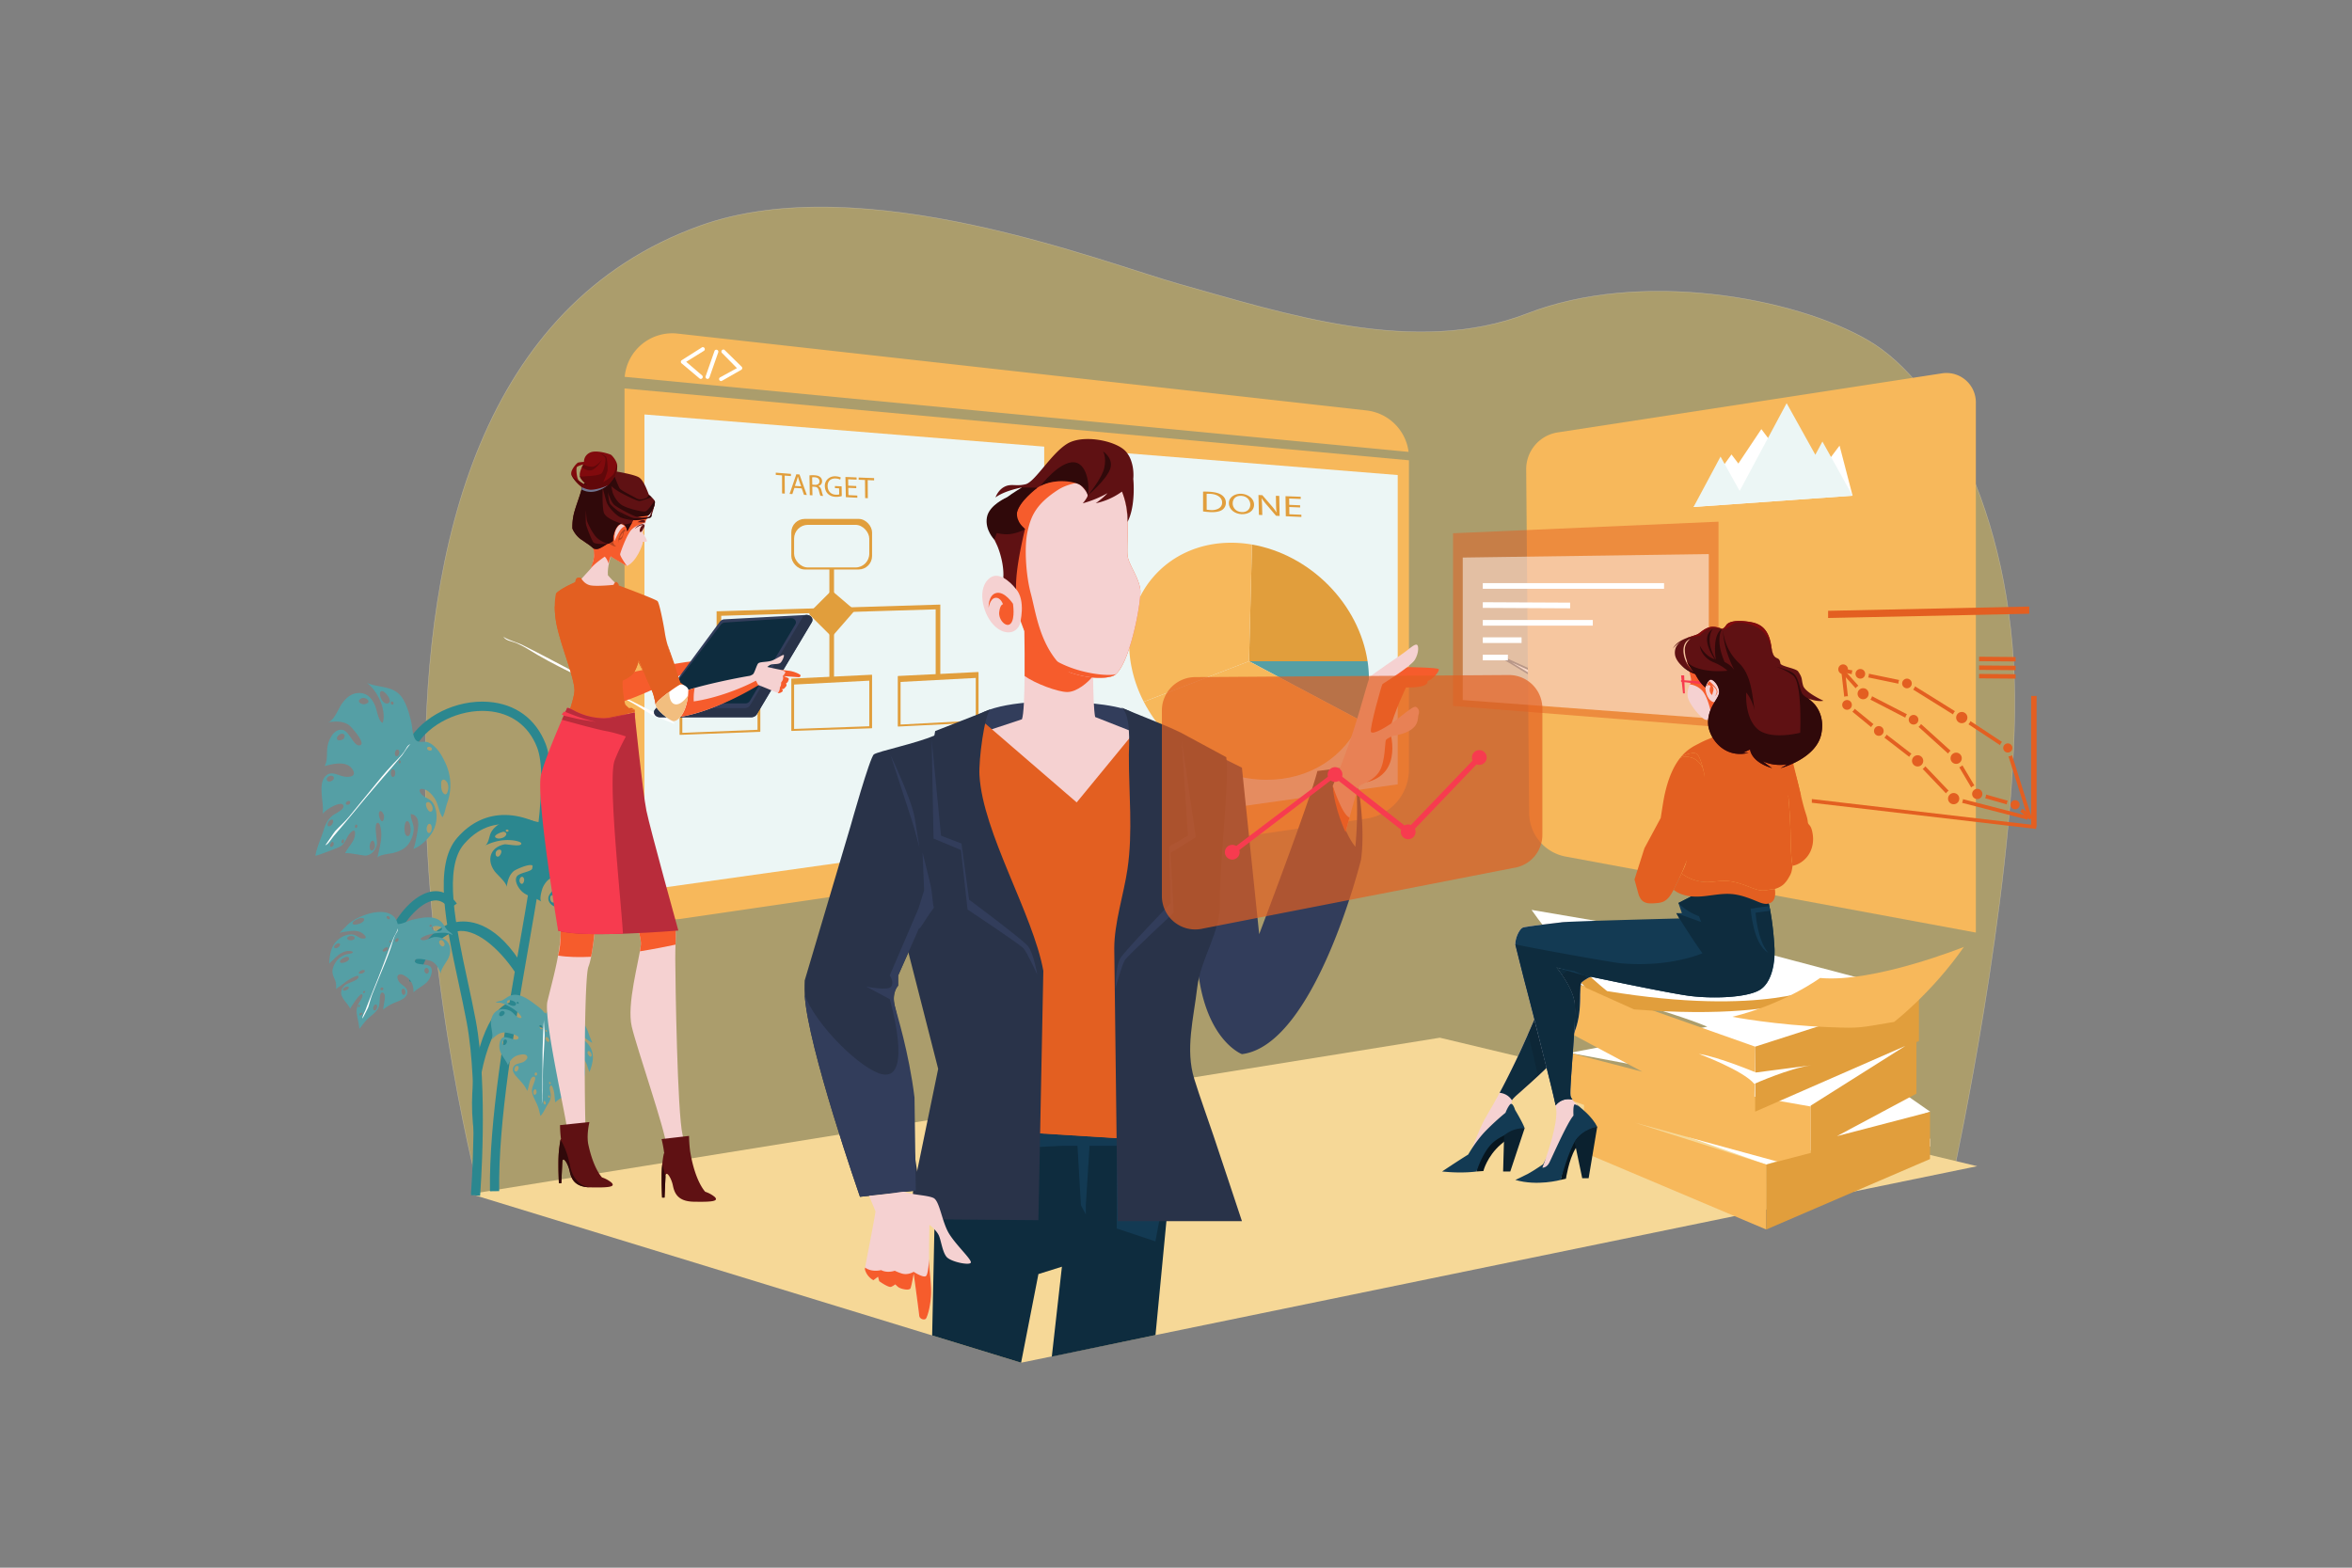 <svg xmlns="http://www.w3.org/2000/svg" viewBox="0 0 4680 3120">
	<rect x="0" y="0" width="4680" height="3120" fill="#808080" stroke="none"/>
	<defs>
		<style>
			.cls-1 {
				isolation: isolate;
			}

			.cls-2,
			.cls-30,
			.cls-4 {
				fill: #fff;
			}

			.cls-2 {
				opacity: 0;
			}

			.cls-3 {
                opacity:0.34;
				fill: #FFD647;
				stroke: #fbefd5;
				stroke-miterlimit: 10;
				stroke-width: 0.99px;
			}

			.cls-32,
			.cls-5 {
				fill: #F7B85B;
			}

			.cls-6 {
				fill: #f6d897;
			}

			.cls-7 {
				fill: #ecf6f5;
			}

			.cls-31,
			.cls-8 {
				fill: #e19e3c;
			}

			.cls-9 {
				fill: #559fa5;
			}

			.cls-10 {
				fill: #E35F21;
			}

			.cls-11,
			.cls-38 {
				opacity: 0.5;
			}

			.cls-12 {
				fill: #2b878f;
			}

			.cls-13,
			.cls-26 {
				fill: #f65c2c;
			}

			.cls-14,
			.cls-45 {
				fill: #323D5B;
			}

			.cls-15 {
				fill: #293349;
			}

			.cls-16,
			.cls-35 {
				fill: #0e2c3e;
			}

			.cls-17,
			.cls-34 {
				fill: #f5d1d1;
			}

			.cls-18,
			.cls-42 {
				fill: #5f1113;
			}

			.cls-19,
			.cls-43 {
				fill: #30090a;
			}

			.cls-20,
			.cls-44 {
				fill: #810a0d;
			}

			.cls-21 {
				fill: #b94521;
			}

			.cls-22 {
				fill: #61080a;
			}

			.cls-23 {
				opacity: 0.9;
			}

			.cls-23,
			.cls-38,
			.cls-46 {
				mix-blend-mode: multiply;
			}

			.cls-24 {
				fill: #777f9c;
			}

			.cls-25,
			.cls-40 {
				fill: #E35F21;
			}

			.cls-26,
			.cls-30,
			.cls-31,
			.cls-32,
			.cls-33,
			.cls-34,
			.cls-35,
			.cls-36,
			.cls-37,
			.cls-40,
			.cls-41,
			.cls-42,
			.cls-43,
			.cls-44,
			.cls-45 {
				fill-rule: evenodd;
			}

			.cls-27 {
				fill: #f2be7f;
			}

			.cls-28 {
				fill: #b92c3b;
			}

			.cls-29,
			.cls-41 {
				fill: #f73b4f;
			}

			.cls-33 {
				fill: #07161f;
			}

			.cls-36,
			.cls-39 {
				fill: #133a53;
			}

			.cls-37 {
				fill: #0b212f;
			}

			.cls-46 {
				opacity: 0.34;
			}

			.cls-47 {
				fill: #8274a8;
			}

			.cls-48 {
				fill: #470d0e;
			}

			.cls-49 {
				fill: #ab1827;
			}

			.cls-50 {
				opacity: 0.7;
			}
		</style>
	</defs>
	<title>10</title>
	<g class="cls-1">
		<g id="_10" data-name="10">
			<rect id="_10-2" data-name="10" class="cls-2" width="4680" height="3120" />
			<path class="cls-3" d="M3717.55,677.6c-149.17-87-454.52-140.76-678.28-53.75s-486.22-.71-693.31-58.7c-150-42-629.11-232.3-952.65-116-875,314.61-438,1930.7-438,1930.7L3890,2321s113.47-524.58,118.89-901.53S3866.71,764.62,3717.55,677.6Z" />
			<polygon class="cls-4" points="3730.79 1539.87 3263.46 1475.34 2982.3 1304.8 3189.67 1398.84 3204.99 1041.5 3730.79 913.88 3730.79 1539.87" />
			<path d="M3730.79,1539.87,3497,1508.34l-233.73-31.76-.26,0-.22-.14L2981.4,1306.29l1.62-3.07,207.42,93.92-2.64,1.62L3203,1041.42l.07-1.47,1.43-.35,262.94-63.66,263-63.55,1.9-.46v1.94l-.56,313Zm0,0-1-313-.55-313,1.88,1.49-262.84,64.07-262.86,64,1.49-1.82-15.4,357.34-.12,2.77-2.52-1.14-207.32-94.16,1.62-3.08,280.91,171-.48-.17,233.6,32.76Z" />
			<path class="cls-5" d="M2803.54,916.07v615.31a98.88,98.88,0,0,1-84.57,97.84L1355.85,1828.57a98.88,98.88,0,0,1-113.18-97.84V773.11Z" />
			<path class="cls-5" d="M1243,750a95.14,95.14,0,0,1,105.31-86.09L2719,816.84a95.15,95.15,0,0,1,83.81,82.5Z" />
			<polygon class="cls-6" points="2031.8 2712.04 3934.21 2320.95 2865.06 2065.24 936.4 2376.2 2031.8 2712.04" />
			<polygon class="cls-7" points="2077.76 888.86 1282.3 824.89 1282.3 1771.75 2077.76 1659.88 2077.76 888.86" />
			<polygon class="cls-7" points="2156.95 895.23 2156.95 1648.74 2781.2 1560.95 2781.2 945.43 2156.95 895.23" />
			<path class="cls-8" d="M1556.07,946.12c-5-.4-7.46-.6-12.45-1v-4.45q15.09,1.32,30.19,2.43l0,4.4-12.46-.94q.12,17.9.22,35.81l-5.39-.35Q1556.16,964.06,1556.07,946.12Z" />
			<path class="cls-8" d="M1580.72,971c-1.64,4.93-2.47,7.39-4.12,12.32l-5.49-.35q6.78-19.53,13.43-39.1l6.32.44q7.22,20.41,14.56,40.79l-5.64-.34c-1.83-5.13-2.75-7.69-4.57-12.82Zm13.34-3.16c-1.67-4.7-2.51-7.05-4.17-11.76-.94-2.67-1.58-5.08-2.22-7.43h-.12c-.56,2.33-1.19,4.72-2,7.1l-3.84,11.3Z" />
			<path class="cls-8" d="M1610.65,946.1a55.55,55.55,0,0,1,10-.23c5.59.32,9.22,1.56,11.8,3.92a10.77,10.77,0,0,1,3.36,7.75c.12,5.27-3.17,8.58-7.42,9.76v.18c3.16,1.24,5.09,4.2,6.15,8.39,1.44,5.63,2.51,9.55,3.39,11.14l-5.43-.32c-.69-1.16-1.71-4.67-2.93-9.69-1.35-5.53-3.55-7.77-8.32-8.22l-5-.3c.15,6.92.22,10.37.36,17.28l-5.27-.31Q1611,965.77,1610.65,946.1Zm5.61,18.48,5.36.32c5.61.32,9.1-2.5,9-7.06-.11-5.15-4-7.64-9.49-8a21.28,21.28,0,0,0-5.16.17Z" />
			<path class="cls-8" d="M1675,987.26a36.71,36.71,0,0,1-12.43,1.53c-6.15-.33-11.27-2.16-15.32-6.11-3.58-3.5-5.83-9-6-15.2-.37-12.13,9.89-20.27,21.54-19.52a28.8,28.8,0,0,1,10.21,2.31c-.48,1.67-.71,2.51-1.18,4.17a22.58,22.58,0,0,0-9-2.15c-9.91-.48-16.21,5.24-16,15.26s6.59,16.48,16.06,17c3.44.19,5.78-.17,7-.7-.11-4.78-.16-7.17-.27-12l-8.27-.42c0-1.66,0-2.49-.09-4.16l13.41.67C1674.76,975.68,1674.84,979.54,1675,987.26Z" />
			<path class="cls-8" d="M1703.83,971.58c-6.36-.28-9.54-.42-15.89-.72.12,5.8.17,8.7.29,14.51l17.64.84c0,1.75,0,2.63.07,4.38-9.16-.44-13.73-.67-22.87-1.13l-.84-40.2c8.84.38,13.28.57,22.19.93,0,1.74,0,2.62.06,4.37-6.77-.28-10.14-.42-16.87-.72l.25,12.72,15.91.71C1703.79,969,1703.81,969.86,1703.83,971.58Z" />
			<path class="cls-8" d="M1721.15,955.29l-12.57-.5c0-1.78,0-2.67-.06-4.44q15.39.61,30.78,1.18V956l-12.73-.48.24,36-5.33-.24Z" />
			<path class="cls-8" d="M2393.84,978.39a148.23,148.23,0,0,1,15.13.43c10.21.82,17.46,3.08,22.3,6.62s7.84,8.33,7.93,14.72a16.58,16.58,0,0,1-7.73,14.84c-5.12,3.33-13.67,4.83-24.52,4.13-5.13-.33-9.45-.78-13.11-1.32Zm7.22,35.92c1.82.36,4.56.52,7.28.78,10,.95,23.69-2.8,23.43-15.25-.24-11.5-12.77-16.39-22.45-16.92a74.7,74.7,0,0,0-8.34-.13Q2401,998.56,2401.06,1014.31Z" />
			<path class="cls-8" d="M2495.31,1004c.29,13.77-12.62,19.88-25,19.33-12.17-.53-24.78-8.34-25.1-21.52-.32-13.43,13.34-19.86,25.06-19.14S2495,991,2495.31,1004Zm-42.55-1.83c.15,8.43,6.67,16.37,17.84,17s17.44-6.41,17.23-15.37c-.18-7.85-6.06-16.34-17.83-17S2452.61,993.53,2452.76,1002.19Z" />
			<path class="cls-8" d="M2505,1024.7l-.93-39.55,7.74.37c7.23,8.35,10.85,12.53,18.08,20.91a117.72,117.72,0,0,1,10.13,13.39l.16-.05a130.92,130.92,0,0,1-1.13-16.39c-.13-6.66-.2-10-.33-16.64l6.74.28.72,39.83-7.17-.36c-7.13-8.42-10.7-12.62-17.86-21a136.08,136.08,0,0,1-10.58-13.73l-.24,0c.52,5,.8,9.78,1,16.36.16,6.76.24,10.15.39,16.91Z" />
			<path class="cls-8" d="M2587,1009.93c-8.68-.34-13-.52-21.61-.89.06,5.76.1,8.64.16,14.41,9.55.43,14.34.63,23.93,1v4.34q-15.49-.64-31-1.38l-.57-39.91q15.14.6,30.28,1.17c0,1.73,0,2.6,0,4.34-9.26-.35-13.87-.53-23-.9l.15,12.63c8.63.36,13,.54,21.65.88C2587,1007.36,2587,1008.22,2587,1009.93Z" />
			<polygon class="cls-8" points="1435.11 1363.43 1425.89 1363.43 1425.89 1216.62 1871.02 1203.24 1871.02 1348.89 1861.8 1348.89 1861.8 1212.74 1435.11 1225.56 1435.11 1363.43" />
			<rect class="cls-8" x="1650.29" y="1086.95" width="9.22" height="276.09" />
			<rect class="cls-8" x="1574.55" y="1032.72" width="160.69" height="100.66" rx="26.77" />
			<rect class="cls-7" x="1580.1" y="1044.54" width="149.59" height="84.81" rx="27.41" />
			<path class="cls-8" d="M1512,1351.43l-158.87,7.27a.91.91,0,0,0-.91.91v102a.91.91,0,0,0,.91.91l158.87-6.07a.91.91,0,0,0,.91-.91V1352.34A.91.91,0,0,0,1512,1351.43Z" />
			<path class="cls-7" d="M1507,1452.43l-149,6.08a.32.32,0,0,1-.32-.32v-87.34a.32.32,0,0,1,.32-.32l149-7.27a.32.32,0,0,1,.32.32v88.53A.32.32,0,0,1,1507,1452.43Z" />
			<path class="cls-8" d="M1734.33,1342.86l-158.86,7.66a.92.92,0,0,0-.92.91V1453.8a.92.92,0,0,0,.92.91l158.86-5.28a.91.91,0,0,0,.91-.91V1343.78A.92.92,0,0,0,1734.33,1342.86Z" />
			<path class="cls-7" d="M1729.37,1445.41l-148.94,5.28a.33.33,0,0,1-.33-.32v-87.7a.32.32,0,0,1,.33-.32l148.94-7.66a.32.32,0,0,1,.32.32v90.08A.32.32,0,0,1,1729.37,1445.41Z" />
			<path class="cls-8" d="M1946.18,1337.42l-158.86,7.9a.91.91,0,0,0-.91.91v98.83a.91.91,0,0,0,.91.91l158.86-7.89a.92.92,0,0,0,.92-.92v-98.83A.92.92,0,0,0,1946.18,1337.42Z" />
			<path class="cls-7" d="M1941.22,1434.05l-148.94,7.9a.32.32,0,0,1-.32-.32v-84.16a.32.32,0,0,1,.32-.33l148.94-7.9a.33.33,0,0,1,.33.33v84.16A.32.32,0,0,1,1941.22,1434.05Z" />
			<path class="cls-8" d="M1651.92,1177.93l-40.19,40.18a4.22,4.22,0,0,0,0,6l40.19,40.18a4.19,4.19,0,0,0,5.95,0l40.19-46.1a4.21,4.21,0,0,0,0-6l-40.19-34.27A4.19,4.19,0,0,0,1651.92,1177.93Z" />
			<path class="cls-4" d="M1394.46,754.14a3.9,3.9,0,0,1-2.33-.77l-35.75-30.08a3.95,3.95,0,0,1,0-6.36l39.2-24.84a4,4,0,1,1,4.72,6.34l-34.9,21.64L1396.79,747a4,4,0,0,1-2.33,7.15Z" />
			<path class="cls-4" d="M1434.72,758.4a4,4,0,0,1-2.36-7.13l34-18.62-29.7-30.15a4,4,0,0,1,4.67-6.39l34,33.32a4,4,0,0,1,0,6.36l-38.26,21.82A3.94,3.94,0,0,1,1434.72,758.4Z" />
			<path class="cls-4" d="M1407.83,754.07a4,4,0,0,1-1.31-.22,4,4,0,0,1-2.42-5l17.75-50.75a4,4,0,0,1,7.47,2.61l-17.76,50.75A4,4,0,0,1,1407.83,754.07Z" />
			<path class="cls-9" d="M2485.32,1316h235.85a229.58,229.58,0,0,1,1.19,61,205.85,205.85,0,0,1-15,56.88Z" />
			<path class="cls-8" d="M2485.32,1316l5.87-232.27c56,9.62,109.86,38.2,151.91,80.66s69.7,96.17,78.07,151.61Z" />
			<path class="cls-5" d="M2485.32,1316l-209.44,80.66a261.81,261.81,0,0,1-26.41-80.66c-19.54-129.39,70.84-235.86,200.23-235.86a244.55,244.55,0,0,1,41.49,3.59Z" />
			<path class="cls-5" d="M2485.32,1316,2707.39,1434c-31.07,72.88-102.29,117.93-186.44,117.93-98.92,0-197.2-62.23-245.07-155.19Z" />
			<path class="cls-5" d="M3115.41,1704.76,3931.56,1856V800.8A58.46,58.46,0,0,0,3864.22,743L3099.54,860.58a74,74,0,0,0-62.73,73.75l5.82,683.67A89,89,0,0,0,3115.41,1704.76Z" />
			<polygon class="cls-10" points="3637.54 1229.93 4037.8 1221.44 4037.8 1207.15 3637.54 1215.63 3637.54 1229.93" />
			<rect class="cls-10" x="4041.68" y="1385.08" width="10.7" height="260.56" />
			<path class="cls-10" d="M4000.53,1601.68a9.12,9.12,0,1,0,9.12-9.24A9.18,9.18,0,0,0,4000.53,1601.68Z" />
			<path class="cls-10" d="M3986,1488.68a9.12,9.12,0,1,0,9.12-9.23A9.18,9.18,0,0,0,3986,1488.68Z" />
			<path class="cls-10" d="M3924.14,1580.24a10.21,10.21,0,1,0,10.21-10.33A10.26,10.26,0,0,0,3924.14,1580.24Z" />
			<path class="cls-10" d="M3881.2,1509.21a11.17,11.17,0,1,0,11.17-11.29A11.24,11.24,0,0,0,3881.2,1509.21Z" />
			<path class="cls-10" d="M3804.52,1514.37a11.17,11.17,0,1,0,11.17-11.29A11.24,11.24,0,0,0,3804.52,1514.37Z" />
			<path class="cls-10" d="M3876.2,1589.57a11.17,11.17,0,1,0,11.17-11.3A11.24,11.24,0,0,0,3876.2,1589.57Z" />
			<path class="cls-10" d="M3892.37,1428.25a11.17,11.17,0,1,0,11.16-11.3A11.23,11.23,0,0,0,3892.37,1428.25Z" />
			<path class="cls-10" d="M3798,1432.54a9.59,9.59,0,1,0,9.59-9.7A9.64,9.64,0,0,0,3798,1432.54Z" />
			<path class="cls-10" d="M3734.64,1463.64a9.54,9.54,0,0,0,12.63-5,9.75,9.75,0,0,0-4.93-12.78,9.54,9.54,0,0,0-12.63,5A9.74,9.74,0,0,0,3734.64,1463.64Z" />
			<path class="cls-10" d="M3671.39,1411.78a9.54,9.54,0,0,0,12.62-5,9.73,9.73,0,0,0-4.93-12.77,9.54,9.54,0,0,0-12.63,5A9.76,9.76,0,0,0,3671.39,1411.78Z" />
			<path class="cls-10" d="M3784.88,1360.31a9.59,9.59,0,1,0,9.58-9.7A9.64,9.64,0,0,0,3784.88,1360.31Z" />
			<path class="cls-10" d="M3692.1,1341.14a9.59,9.59,0,1,0,9.59-9.7A9.66,9.66,0,0,0,3692.1,1341.14Z" />
			<path class="cls-10" d="M3696.23,1380.75a11,11,0,1,0,11-11.11A11,11,0,0,0,3696.23,1380.75Z" />
			<path class="cls-10" d="M3904.8,1523.18l23.85,40.18a17.71,17.71,0,0,0-6.33,3.85L3898.53,1527A18.49,18.49,0,0,0,3904.8,1523.18Z" />
			<path class="cls-10" d="M3951.94,1581.35l43.2,12.29a16.84,16.84,0,0,0-2,7.23l-43.19-12.29A18,18,0,0,0,3951.94,1581.35Z" />
			<path class="cls-10" d="M3692.35,1369.78l-29.86-33.29,5.49-5,29.86,33.29A18.51,18.51,0,0,0,3692.35,1369.78Z" />
			<path class="cls-10" d="M4024.39,1609.28l19.34,16.4-4.77,5.76L4019.62,1615A16.84,16.84,0,0,0,4024.39,1609.28Z" />
			<path class="cls-10" d="M3725,1385.69l69.51,35.88a17.39,17.39,0,0,0-3.38,6.68l-69.51-35.87A18.87,18.87,0,0,0,3725,1385.69Z" />
			<path class="cls-10" d="M3822.41,1440.92l58.86,53.22a18.72,18.72,0,0,0-4.95,5.6l-58.86-53.21A17.33,17.33,0,0,0,3822.41,1440.92Z" />
			<path class="cls-10" d="M3920.82,1435.17l62.85,41.46a17,17,0,0,0-4.07,6.29l-62.84-41.46A19,19,0,0,0,3920.82,1435.17Z" />
			<path class="cls-10" d="M3684.68,1341.14c0,.18,0,.35,0,.53l-20.24-3.93,1.4-7.38,20.24,3.93A17.37,17.37,0,0,0,3684.68,1341.14Z" />
			<path class="cls-10" d="M3810.54,1365.92,3890,1415.4a18.93,18.93,0,0,0-3.9,6.39l-79.43-49.48A17.3,17.3,0,0,0,3810.54,1365.92Z" />
			<path class="cls-10" d="M3717.21,1348.18a17.21,17.21,0,0,0,1.49-7v-.32l60.24,12.45a17.37,17.37,0,0,0-1.48,7v.32Z" />
			<path class="cls-10" d="M4003.58,1503.08l38.67,122.33-7.07,2.29-38.67-122.33A16.44,16.44,0,0,0,4003.58,1503.08Z" />
			<path class="cls-10" d="M3831,1525.06l46.41,48.65a18.76,18.76,0,0,0-5.33,5.21l-46.4-48.68A18.88,18.88,0,0,0,3831,1525.06Z" />
			<path class="cls-10" d="M3675.24,1385.68a16.68,16.68,0,0,0-5.6,1l-6.84-59.74,7.38-.86,6.83,59.73A17.48,17.48,0,0,0,3675.24,1385.68Z" />
			<path class="cls-10" d="M3690.46,1410.55l37.47,30.72a17.06,17.06,0,0,0-4.67,5.84l-37.47-30.73A17.22,17.22,0,0,0,3690.46,1410.55Z" />
			<path class="cls-10" d="M3905.93,1590.49l130.17,33.57-1.84,7.27-130.16-33.57A18.88,18.88,0,0,0,3905.93,1590.49Z" />
			<path class="cls-10" d="M3753.93,1462l49.54,38.25a19,19,0,0,0-4.51,6l-49.53-38.25A16.93,16.93,0,0,0,3753.93,1462Z" />
			<path class="cls-10" d="M3663.57,1340.85a9.55,9.55,0,0,0,12.63-5,9.74,9.74,0,0,0-4.93-12.78,9.54,9.54,0,0,0-12.63,5A9.75,9.75,0,0,0,3663.57,1340.85Z" />
			<polygon class="cls-10" points="4051.43 1642.42 3605.18 1590.28 3605.18 1597.63 4051.43 1649.77 4051.43 1642.42" />
			<polygon class="cls-10" points="3937.95 1315.83 4010.69 1316.45 4010.69 1307.61 3937.95 1306.99 3937.95 1315.83" />
			<polygon class="cls-10" points="3937.95 1333.19 4010.69 1333.8 4010.69 1324.96 3937.95 1324.35 3937.95 1333.19" />
			<polygon class="cls-10" points="3937.95 1350.04 4010.69 1350.66 4010.69 1341.82 3937.95 1341.21 3937.95 1350.04" />
			<g class="cls-11">
				<polygon class="cls-10" points="3419.51 1446.81 2891.24 1404.88 2891.24 1061.29 3419.51 1038.24 3419.51 1446.81" />
			</g>
			<g class="cls-11">
				<polygon class="cls-4" points="3400.18 1429.63 2910.57 1393.24 2910.57 1109.64 3400.18 1102.66 3400.18 1429.63" />
			</g>
			<rect class="cls-4" x="2950.46" y="1160.54" width="360.66" height="11.27" />
			<polygon class="cls-4" points="3124.24 1210.65 2950.46 1209.8 2950.46 1198.54 3124.24 1199.38 3124.24 1210.65" />
			<rect class="cls-4" x="2950.46" y="1233.89" width="218.87" height="11.27" />
			<rect class="cls-4" x="2950.46" y="1268.41" width="77.14" height="11.27" />
			<rect class="cls-4" x="2950.46" y="1302.93" width="49.95" height="11.27" />
			<polygon class="cls-4" points="3660.34 886.82 3595.11 973.94 3504.73 854.04 3458.95 922.55 3445.31 904.46 3369.95 1009 3686.25 986.47 3660.34 886.82" />
			<polygon class="cls-7" points="3423.52 908.72 3461.55 977.09 3555.03 802.4 3612.14 905.09 3626.25 878.73 3686.25 986.59 3369.95 1008.84 3423.52 908.72" />
			<path class="cls-12" d="M832.51,1955.89l-18.18-3c10-60.79,46.44-107.91,90.58-117.24,25.57-5.42,76.37-2.48,127.58,74.6l-7.29,25.1c-33.1-49.47-80.26-89.35-116.48-81.68C872,1861.45,841.32,1902.53,832.51,1955.89Z" />
			<path class="cls-12" d="M793.15,1861.91,776,1855.07c12.1-30.24,47.68-77,85.65-81.19,12.95-1.44,31.64,1.62,47.31,24.41l-15.18,10.44c-8.55-12.43-18.38-17.84-30.09-16.54C837.39,1795.12,805.4,1831.28,793.15,1861.91Z" />
			<path class="cls-12" d="M974.91,2370.83c-2-141.9,30-325.85,58.32-488.15,30.14-172.94,58.62-336.3,35.26-395.77-16.82-42.82-51.7-68.29-98.21-71.73-55.87-4.12-116.9,25.67-142,69.3l-16-9.18c28.84-50.17,95.84-83.18,159.31-78.49,54,4,94.44,33.59,114,83.37,25.25,64.27-2.33,222.48-34.26,405.67-28.15,161.5-60.05,344.54-58.05,484.71Z" />
			<path class="cls-12" d="M955.29,2379.88l-18.37-1.47c.17-2.1,16.5-211.57-8.32-344-4.8-25.59-10.63-52.64-16.26-78.8-24.71-114.66-50.26-233.22-2.77-288,53.68-61.95,132.68-60.79,211.32,3.1l-11.62,14.3c-33.59-27.29-118.95-82.46-185.78-5.34-41.46,47.85-16.9,161.83,6.85,272.07C936,1978,941.86,2005.2,946.7,2031,972,2165.87,955.46,2377.75,955.29,2379.88Z" />
			<path class="cls-12" d="M947.1,2278c-22.32-110.4,5.77-228.35,46-269.26,14.08-14.32,26.48-15.57,34.4-14.11,21.63,4,32.69,14.48,41.59,22.89,10,9.48,15,14.24,32.37,8.59l5.71,17.53c-27.75,9-40-2.53-50.75-12.73-7.86-7.45-16-15.15-32.27-18.16-6.38-1.19-13.27,4.18-17.91,8.9C975,2053.42,935.19,2162.11,958,2274.77Z" />
			<path class="cls-4" d="M1311.08,1423q-21.33-11.34-42.9-22.2c-29.3-14.85-58.8-29.29-88.08-44.17-31.79-16.16-63.2-33.07-94.8-49.58-15.82-8.27-31.68-16.45-47.67-24.36-6.09-3-34.05-11.58-36.46-16.46,4.53,9.18,17,9.72,25.89,13.44,14.8,6.15,28.37,15.46,42.18,23.5,28.59,16.64,58.23,31.24,88,45.62,30.08,14.53,60,29.39,89.89,44.26,17.43,8.67,33.3,20,50.09,29.75,3.81,2.21,45.09,17.57,45.23,18C1340,1433.86,1317.31,1426.34,1311.08,1423ZM1079.32,1306.6h0l-.09,0,.09,0ZM1050.84,1292h0l-.22-.12.22.12Z" />
			<path class="cls-9" d="M777.53,1371.33c-14.49-5.33-31.39-5.63-47.48-12.12,13.85,10.25,23.64,26.88,29.33,42.88,3.24,9.18,6.41,28.16,1.64,36.7-8.64-5.06-10.82-25.61-14.93-35-5.64-12.77-14.29-23.59-29.19-24.51-17-1-28.38,9.3-37.42,22.4-5.88,8.53-15.68,34.48-27.52,35.68,14.3-1.45,28-3.27,41.47,5,5.25,3.24,38.22,40.44,21.2,41.18-11,.48-19.81-27.71-31.75-30.59-18.61-4.49-29.4,20-31.43,33.94-1.85,12.7,1.07,26-5.51,37.69,16.76-4.4,44.27-11.44,55.67,6.93,8,13-4,15.39-14.57,14.34-12.92-1.27-27.33-12.93-38.8-1.73-17.27,16.84-2.3,55.23-6.31,76.41,1.42-6.62,37.39-28.71,41.31-17.49,2.84,8.15-17.17,16.37-22,20.5-8.59,7.29-13.67,16.18-16.79,27-4.78,16.51-14.43,36.26-16.78,52.36-.27,1.88,46.49-16.12,50.53-18.85,9.57-6.43,11.07-18.11,18.49-26,13.5-14.37,10.45,6.43,6.53,14.13-4.72,9.28-12.71,17.06-16.73,26.65,1.47-3.51,36.61,4.57,41.53,4,12.09-1.44,20.5-12.14,22.08-23.84.76-5.63-6.66-39.44,1-41.37,6-1.52,7.67,17.95,7.7,22.3.08,16.58-4.65,31.57-8,47.64,1.33-6.36,26.61-8.58,32.28-10.1,12.5-3.36,23.63-8.34,31-19.53a55.9,55.9,0,0,0,9.13-26.91c.62-10.67-6.43-20.5-5.8-31,15.73,2.24,15.74,17.61,14,30.23-.55,4-6.24,38.37-9.41,39.25,12.76-3.5,27.46-17.81,35.22-28.42,12.42-17,16-43.13,4.64-62.48-5.65-9.62-18.57-10.8-24.44-19.5-6.82-10.11,1.88-10.83,10.61-6.67,5.77,2.74,11.24,8.93,15,13.88,9.23,12,9.36,28.21,17.44,40.23,4.88-8.21,6.07-19.5,9.41-28.63a103,103,0,0,0-2.85-77.79c-5.2-11.48-11.48-23.38-20.44-32.42-4.52-4.56-9.68-8.68-15.89-10.61s-14.08.71-20-1.88c-9.89-4.31-9.94-27.48-12.28-37.59-3.65-15.82-7.91-31.34-16.06-45.54C795.82,1380.73,787.21,1374.9,777.53,1371.33Zm79.27,269.26c3.61,3.41,2.79,15.32-2,17-7.17,2.51-7.25-16.09-1.29-17.75A3.21,3.21,0,0,1,856.8,1640.59ZM743,1673.7c2.58,2.14,3.54,9.53,2.8,12.42-.52,2.06-3.35,7.35-6.33,6.71-6.26-1.35-3.67-14.64-1.16-17.67C740.23,1672.84,741.8,1672.69,743,1673.7Zm-80.2,2.42a5.74,5.74,0,0,1,1.32,3.46c.08,2.29-2.88,6.64-5.64,5.86-3.94-1.11,0-7.92,1.61-9.3A1.75,1.75,0,0,1,662.81,1676.12Zm20.25-5.61a1.66,1.66,0,0,1,1,.64c1.11,1.31,0,5.39-1.06,6.48a2.08,2.08,0,0,1-3.35-.57,5.58,5.58,0,0,1,.19-3.18C680.19,1672.67,681.6,1670.25,683.06,1670.51Zm-20.93-38.72c2.45,2.08-.5,9.36-3.94,11.34-10.07,5.77-6.7-9-.22-11.38C660,1631,661.35,1631.13,662.13,1631.79Zm47.41,9.4a3.39,3.39,0,0,1,1.47,3.63c-.19,1-1.16,2.68-2.31,2.92-3.19.64-2.58-4.22-1.51-5.61C708,1641.08,708.85,1640.88,709.54,1641.19Zm-13.82-46.75c.83.57,1.23,1.74.77,3.73-1.08,4.74-9.94,4.65-8.17-.16C689.37,1595.16,693.74,1593.08,695.72,1594.44Zm62.85,20.14c2.65,1.47,5.27,6.48,5.57,9.05.56,4.68-1.93,16.31-6.95,8-2-3.25-4.34-10.71-3-14.38C755.28,1614.1,756.93,1613.66,758.57,1614.58Zm53,20c7,3.2,8.24,31.93-1.41,29.28-4.69-1.29-5.36-11.32-5.38-15C804.82,1645.67,805.8,1631.89,811.62,1634.57ZM663,1545.42c2.16,2.09,2.06,5.84-2.68,8.47-9.18,5.08-14.83-4.33-5.27-9.09C658.36,1543.17,661.38,1543.8,663,1545.42Zm192.05,52a9.87,9.87,0,0,1,.9.8,17.66,17.66,0,0,1,4.9,10c.27,2.6-.55,6.89-3.82,7.16s-5.93-4-7.21-6.46a17.85,17.85,0,0,1-2.15-8.82c.14-2.62,2-3.66,4.46-3.74A4.61,4.61,0,0,1,855.09,1597.46Zm-70.93-65.66c3.26,2.56,3.26,11.57-.33,13.83-6.71,4.21-8-12.25-3.05-14.19A3.25,3.25,0,0,1,784.16,1531.8ZM683,1470.89c-2.8,2-7.72,3.36-10.78,1.75s-1.93-5.2-.17-7.45c2.47-3.15,7.5-6.42,11.5-4.26a4,4,0,0,1,2.26,3.53c0,1.6-1,5-2.28,6C683.36,1470.62,683.18,1470.75,683,1470.89Zm113,42.79a2.21,2.21,0,0,1,.86.76l0,.07a3.41,3.41,0,0,1,.42,1.91,3.93,3.93,0,0,1-.2,1.24,2.88,2.88,0,0,1-.57,1,1.52,1.52,0,0,1-.71.51,1.3,1.3,0,0,1-.52.24,1.36,1.36,0,0,1-1.26-.35,2,2,0,0,1-.29-.34,2.1,2.1,0,0,1-.39-1.06,7.8,7.8,0,0,1,.18-2.46,2.23,2.23,0,0,1,1.46-1.65A1.51,1.51,0,0,1,796,1513.68Zm86.12,37.94c3.65-.38,7.52,4.77,8.64,7.61,2.24,5.7,1.64,12.54-.79,18.09-2.7,6.19-7,3.23-9.45-1.17-2.1-3.82-2.63-8.21-2.62-12.5,0-3.2-.69-8.53,1.88-10.91A4,4,0,0,1,882.15,1551.62Zm-90.41-59.52c4.61,1.34,3.08,12-1.7,12.83-6.52,1.13-4.87-12.52.32-13A3.83,3.83,0,0,1,791.74,1492.1Zm58.18-3.5a2.78,2.78,0,0,1,1.32-1.74,3.92,3.92,0,0,1,1.81-.48,6.92,6.92,0,0,1,3.4.51,9.54,9.54,0,0,1,1.42.92,5.92,5.92,0,0,1,1,1l.12.21a2.24,2.24,0,0,1,.41,1,3.72,3.72,0,0,1,0,1.45,3.94,3.94,0,0,1-.74,1.44l-.13.13a1.48,1.48,0,0,1-.61.46,2.71,2.71,0,0,1-.93.32,4.06,4.06,0,0,1-1,.05,4.86,4.86,0,0,1-1.86-.14,8.37,8.37,0,0,1-2.11-1,4.74,4.74,0,0,1-.89-.73,5.5,5.5,0,0,1-.55-.61,2.63,2.63,0,0,1-.21-.41s0-.11,0-.16a1.35,1.35,0,0,1-.18-.36c-.07-.21-.14-.44-.2-.67A3.35,3.35,0,0,1,849.92,1488.6ZM717.7,1399.89c-2-1.16-3.71-2.88-3.51-5.05.27-2.78,5-5.35,7.35-5.68a12.28,12.28,0,0,1,10,3.39c5.61,6-4.63,9.75-9.51,8.93A14.17,14.17,0,0,1,717.7,1399.89Zm62,2.33c-2.09-1-3.35-5.08-.54-6s5.37,3.27,3.23,5.44A2.18,2.18,0,0,1,779.74,1402.22Zm-17.32-26.16c7.35,3.57,19.77,21,9.16,23.83-11.81,3.12-20.92-24.05-11.9-24.49a4.61,4.61,0,0,1,1.05.08A6.53,6.53,0,0,1,762.42,1376.06Z" />
			<path class="cls-4" d="M664,1664c7.22-8.29,14.35-16.71,21.45-25.18,14.47-17.28,28.76-34.82,43.25-52.08,15.73-18.74,31.81-37,47.7-55.51,7.95-9.26,15.87-18.57,23.67-28,3-3.62,13.62-21.62,16.87-22.06-6.11.82-9,9.71-13,15.19-6.55,9.1-14.62,16.44-22,24.31-15.34,16.28-29.75,33.87-44,51.62-14.46,17.94-29.07,35.65-43.68,53.37C685.64,1636,675.94,1644.43,667,1654c-2,2.17-19.3,28-19.54,28C651.81,1682.12,660.78,1667.67,664,1664Zm113.92-137h0l0,0,0,0ZM792,1510.3h0l.12-.13-.12.13Z" />
			<path class="cls-9" d="M1016.68,1981.05c-6.33,2-11.15,6.79-17,9.66-3.82,1.88-10.72,1.63-13.17,4.89a33,33,0,0,1,17.08,2.66c8.23,3.61,18.11,9.13,25.31,15.43,4,3.49,14,14,4.93,12.3-6.75-1.27-12.73-11.74-19.51-14.65-22.16-9.5-38.22,4.64-37.45,26.69.24,6.81,5.69,26.92,1.1,31.35,7-6.73,13.5-13.4,24.07-14.58,4.14-.47,37.08,5.51,28.37,13-5.64,4.84-22-6.43-29.55-3-7.08,3.25-8.55,16.84-6.24,25.45,2.84,10.63,12.1,19.52,16.09,29.87,4.57-11,11.44-18.44,23.39-20.83,3.83-.76,13.79-2.7,15.21,4.24.82,4-5.55,9-8.25,10.22-7.46,3.39-19.12,2.55-20.61,13.77-.88,6.63,5.61,13.35,10.3,18.6,7.58,8.48,13.56,14.27,18.18,24.87,3.72-6.2,4.38-26.53,12.08-28,6.36-1.19,3.27,6.86,2.17,10.36-2.08,6.62-6.15,13.5-4.21,21.74,2.09,8.86,7.52,17.38,10.91,26,2.64,6.71,3.64,13.09,5.44,19.76,5.49-4.48,10.75-17.77,15.34-24.09,3.62-5,5.27-10.67,5.26-17.64,0-4.9-3.83-13.36-1.16-17.4s4.87,1.84,6.1,5.56c3,8.89,2.34,17.79,4,26.62,6.66-6.32,13.87-10.17,21.9-14.31,6.82-3.51,8.7-14.55,3.67-23.08-2.65-4.53-18.72-17-16.1-22.68,2.49-5.42,15.1,11.69,17,14.67a115.52,115.52,0,0,1,6.9,12.43c1.72,3.52,2.21,7.57,4.47,10.79,1.72-3.56,2.86-7.84,5.14-11.06,6.12-8.6,14.66-10.86,16-24a38.91,38.91,0,0,0-7.26-26.82c-4-5.28-11.38-7-15-12.51,2.51-2,6.07-.89,8.86.83,5,3.11,10,8.47,13.47,13.46,5.22,7.51,5.27,14.77,9.07,21.8,3.42-8.52,7.1-20.81,6.76-30.93-.49-14.17-9.48-29.52-23.55-35-8.87-3.49-17,2.89-25.62-1.72-.31-3.1,2-5.18,4.71-5.85,4.75-1.2,11.9-.74,17.22.73,10.22,2.82,16.84,10.07,26,14.79-2.44-6.8-5.5-13.13-7.74-20-6.18-19-20.93-35.57-39-42.44-8.91-3.4-19.77-5.59-28.39-4.94-6,.47-14.48,3.52-16.61,9.37-.38-1-3.79-2.58-3.93-2-4.33-6.77-10.43-10.75-16.58-15.42C1051.34,1988.51,1033.47,1975.79,1016.68,1981.05Zm154.44,110.74a3.46,3.46,0,0,1,2.53.81c2.07,1.51,5,7.21,3,9.63-2.46,2.92-6.49-3.5-7.21-5.16C1168.38,2094.68,1169.24,2092.07,1171.12,2091.79Zm-46.6,65.24c2.72.32,7.17,5.79,7.27,8.08.32,7.39-10.12-2.35-9.16-6.45C1122.93,2157.37,1123.63,2156.92,1124.52,2157Zm-41.43,34.12a1.83,1.83,0,0,1,.83.24c2.09,1,3.39,7.52-.12,6.75C1081.27,2197.58,1080.73,2191.15,1083.09,2191.15Zm8.51-11a1.45,1.45,0,0,1,.6-.06l.3.06.24.1c1.31.76,2.55,4.28.29,4.63C1091,2185.25,1089.86,2180.82,1091.6,2180.2ZM1064.31,2168c3.24-1.07,3.86,5.8,3,7.94-.47,1.2-2.26,3.33-3.82,3s-2.46-3.4-2.49-4.67c0-1.9.77-4.75,2.46-5.88A3.81,3.81,0,0,1,1064.31,2168Zm29-14.67c1.69-.62,3.54,2.58,2.26,3.85-1.91,1.91-4.46-2.57-2.49-3.74A1.2,1.2,0,0,1,1093.28,2153.3Zm-26.76-18.89a2.55,2.55,0,0,1,.84.29c2.67,1.44.89,7.36-2.18,5.59C1062.87,2139,1064,2134.07,1066.52,2134.41Zm41.88-15.18c3.74-1.75,11.93,4.41,9.3,8.7s-14.09-5.71-9.6-8.54Zm36.51-11.39c5.16-3.19,17.42,12,12.08,15.91C1152.48,2127.09,1138.58,2111.75,1144.91,2107.84Zm-116.05,13.45c5.9-.07,2.24,11.92-2.69,11.1s-2-10.17,1.57-11A5.27,5.27,0,0,1,1028.86,2121.29Zm123.33-51.56q.38-.08.81-.12c3.78-.4,12,7,5.78,9.26C1153.42,2080.78,1144.29,2071.2,1152.19,2069.73Zm-64.88-5.9c3-.2,7.07,6.34,5.23,8.9-2.69,3.75-9.61-5.48-6.48-8.36A2,2,0,0,1,1087.31,2063.83Zm-78.77,10.41c-.95,3.5-4.45,7-7.45,5.08-4.82-3.07,1.91-13.28,6.38-9.81C1008.84,2070.56,1009,2072.4,1008.54,2074.24Zm77.51-24.38a2.27,2.27,0,0,1,2.32,2.7c-.91,2.45-3.86-.39-3.11-2A1.19,1.19,0,0,1,1086.05,2049.86Zm60-16.56c2.24-3.8,8.34.47,10.35,2.33,2.54,2.35,6.67,7.38,6.37,11.14-.62,7.66-16.42-7.21-16.86-12.2,0-.07,0-.13,0-.21a4.34,4.34,0,0,1,0-.51A1.67,1.67,0,0,1,1146,2033.3Zm-71.26,6.89a3.06,3.06,0,0,1,1.12,0c3,.57,6,8.66,1.18,8.09C1074.1,2048,1071.55,2040.77,1074.78,2040.19Zm29.4-26.08a2.42,2.42,0,0,1-.14-1.26c.37-3,6.5-3.77,6.48-.14C1110.5,2015.77,1105.18,2016.6,1104.18,2014.11Zm-106.94,8.29a3.74,3.74,0,0,1-1.06,0c-7.58-1.31.29-13.62,6.35-9.66C1007.17,2015.76,1001.39,2022,997.24,2022.4Zm33.83-24.66c-2.07.61-4.56-3-1.79-3.9,1.94-.59,4.31,2.73,2,3.81Zm-20-6.71c2.53-1.14,6.15-.25,8.49.5,2.56.83,8.26,3.64,7.17,7.22-1.84,6-12.17,1.78-15.21-.51-2.17-1.65-4.12-4.25-1.58-6.49A4.7,4.7,0,0,1,1011,1991Z" />
			<path class="cls-4" d="M1079.51,2184.49c1.42-18.45.25-37.1.85-55.58.74-22.79,2.75-45.53,3.35-68.32.3-11.19-2.38-23.56-.83-34.52-2.36,16.62-1.84,33.22-2.76,49.94-1,18.57-.3,37.17-.72,55.76-.48,21.53.72,44-1.37,65.44C1078.75,2193,1079.18,2188.74,1079.51,2184.49Zm2.49-120h0v0Zm.53-14.77h0v0Z" />
			<path class="cls-12" d="M984.45,1647a37.61,37.61,0,0,0-8.15,11.24c-2.88,6.2-4.28,21.33-11.41,24.65,17.73-8.26,33.52-12.22,53.34-10.68,3.33.25,19.36,2.39,19.1,6.85-.41,7.17-29.5.54-33.35,1.33-29.46,6-35.9,31.86-19.48,53.92,5.08,6.81,24.94,23.56,23.37,31.36,2.39-11.84,4.33-23.31,14.34-32,3.9-3.4,41.92-20.63,38.29-6.79-2.35,9-27.14,9-32.41,17.88-5,8.35,3.17,23.33,11.64,30.52,10.46,8.89,26.25,11.42,37.68,19.21-5.05-3.44.73-23.71,2.54-27.92,3-6.9,12.07-21.3,21.51-18.61,10.16,2.9,3.61,17.41-.45,22.68-5.14,6.67-12.54,13.11-9.07,22.45,4,10.64,17.14,13.36,26.92,15.39,5,1,33.42,4.93,33.82,11.06-.6-9-14.31-30.28-7.46-37.22,6.61-6.7,15.81,24,18.17,28,6.6,11.33,17.73,18.32,28.72,24.84,4.68,2.77,23.1,10.5,23.14,16.76-.11-16.36.74-33.5-5.77-48.9-2.47-5.83-15.58-17.16-14.17-23.21,2.41-10.29,27.7,16.94,31,20.18,1.56,1.51,12.28-25.48,12.57-28.23,1.12-10.53-2.86-20.26-12.83-24.88-5.94-2.75-31.23-4.09-32.61-11.82-1.17-6.68,20.15,1.52,22.29,2.33,4.42,1.69,9,3.47,13.26,5.6,2.62,1.32,19.93,9,20.24,10.46-3.72-17.5,5.18-36.71-4.11-52.64-6.63-11.37-17.12-17.6-29.86-20-3.77-.69-20.76-.85-16-6.21,13.22-14.82,42.76,10.42,53.8,18-4-2.79-4.93-14.74-6.44-19.13-6.87-20-24.3-38-46.92-37.3-13.91.46-20.71,14.47-33.53,16.54-8.76,1.41-5.71-6.72-1-11.15,6.26-5.92,14.65-9.27,23.09-10.51,3.45-.51,27.06-3.57,28.8-1.78-5.69-5.87-14.66-9.74-21.34-14.82a85.2,85.2,0,0,0-71.64-15.26c-16.55,4-45.55,13.16-41.49,35.69a8.11,8.11,0,0,0-5.39.81c-5,2.66-23.48-4.75-29.81-5.18-17.37-1.18-36.89-.07-52.39,8.63A51.32,51.32,0,0,0,984.45,1647Zm237.25,4.74a6.78,6.78,0,0,1,.79-.3l.34-.1.66-.08c3.55-.32,16.22,5.38,9.52,9-3.14,1.71-15.84-3.61-12.63-7.51A3.75,3.75,0,0,1,1221.7,1651.72Zm-1.79,99.3c3.86-3.61,17.41,2.38,14.75,7.69s-17.65-1.38-15.47-6.64A2.89,2.89,0,0,1,1219.91,1751ZM1202,1816a2.24,2.24,0,0,1,.69-.35,1.36,1.36,0,0,1,.29-.06c2.78-.43,8.64,4.81,4.9,6.88-2.4,1.32-8-3.47-6.42-5.94A2.47,2.47,0,0,1,1202,1816Zm1-17.3a1.76,1.76,0,0,1,.79-.61c2.7-1.2,6.65,4.32,3.15,4.89C1205.07,1803.3,1201.86,1800.33,1203,1798.72Zm-36.78,6.75a2.73,2.73,0,0,1,1-.69c7.32-3,9.43,14,4,12.48C1168,1816.33,1163.67,1808.37,1166.19,1805.47Zm19.36-35.57,0,0a1.39,1.39,0,0,1,.66-.4l.06,0c1.63-.63,4.56.83,4,2.81-.69,2.66-4.54.8-5.07-1a1.41,1.41,0,0,1,0-.93Zm-40.8-.36c3.26-1.78,7.53,4.39,4,6.68-3.14,2-7.23-4.08-4.51-6.35A3,3,0,0,1,1144.75,1769.54Zm31.57-45.65c2.33-4.72,16.63-3.1,16.23,3.23-.39,5.93-18.61,3.32-16.37-2.91A2.84,2.84,0,0,1,1176.32,1723.89Zm29.32-37.45a5.21,5.21,0,0,1,2.31-1.35c.33-.1.67-.18,1-.25,4.12-.81,25.51,4.05,19.1,10.61C1223.15,1700.47,1200.74,1691.93,1205.64,1686.44Zm-109.05,96.08a3.67,3.67,0,0,1,.61-.42c6.68-3.55,9.28,14,3.59,14.22S1092.8,1785.81,1096.59,1782.52Zm90.06-140.17c4.9-3.14,16.75-3.14,14.89,3.12-1.75,5.87-19.73,6.62-16.77-1.08A4.53,4.53,0,0,1,1186.65,1642.35Zm-70.58,40.18c3.73-2.55,14,2,11.46,6.66-2.29,4.3-14-.78-12.6-5.15A2.82,2.82,0,0,1,1116.07,1682.53ZM1042.73,1749c1.28,4.91-2.69,14.14-7.53,8.11-4.67-5.82,2.63-17.71,7.11-9.19A5.77,5.77,0,0,1,1042.73,1749Zm62.06-80a1.72,1.72,0,0,1,.83-.51l.06,0a2.83,2.83,0,0,1,1.64.14,3.45,3.45,0,0,1,.94.47,2.56,2.56,0,0,1,.71.72,1.29,1.29,0,0,1,.23.69,1.59,1.59,0,0,1,.07.48,1.18,1.18,0,0,1-.6.92,2.29,2.29,0,0,1-.35.16,1.76,1.76,0,0,1-.94,0,6.2,6.2,0,0,1-1.93-.75,1.89,1.89,0,0,1-1-1.58A1.26,1.26,0,0,1,1104.79,1669Zm50.37-59.71c-2-5.83,15.93-4.35,19.43-2.9,1.82.75,9.22,5.53,7.16,8.69-4.33,6.61-21,.76-24.87-3.26A7.32,7.32,0,0,1,1155.16,1609.27ZM1086.24,1667c.47-.64,1.46-1,3.19-1,3.43.14,10.36,6.49,4.24,8C1089.94,1674.92,1084.57,1669.29,1086.24,1667Zm11.85-47.68c-1.56-.46-2.19-2.24.09-4.75,2.49-2.76,8.26-2.31,5,2.34C1101.72,1619,1099.51,1619.7,1098.09,1619.27Zm-104.29,84a4.51,4.51,0,0,1-4.19,1.52c-3.92-.9-4-7-2.49-9.82,2.93-5.44,12.42-6.31,10.15,2.06A15.13,15.13,0,0,1,993.8,1703.31Zm17.68-48.75a2.31,2.31,0,0,1-.93.54l-.07,0c-.12,0-.26.06-.39.09s-.54.08-.81.11a5.91,5.91,0,0,1-.84,0,2.81,2.81,0,0,1-1.15-.42,2.38,2.38,0,0,1-.55-.49,1.67,1.67,0,0,1-.42-.72,2.37,2.37,0,0,1-.06-.52,2.06,2.06,0,0,1,.43-1.11,2.67,2.67,0,0,1,1.38-1,2.73,2.73,0,0,1,.92-.12,3.79,3.79,0,0,1,1.88.54,2.15,2.15,0,0,1,1,1.36,1.64,1.64,0,0,1-.07,1v0A1.44,1.44,0,0,1,1011.48,1654.56Zm-25,7.69c3.54-3.45,12.56-6.66,15.45-6.85a4.43,4.43,0,0,1,1.15,0,6.23,6.23,0,0,1,.77.22,4.36,4.36,0,0,1,.82.45l.48.36c5.37,2.84.41,8.44-3.35,10.22s-9.21,3-13.19,1.49C984.19,1666.51,984.34,1664.34,986.48,1662.25Z" />
			<path class="cls-4" d="M1192.67,1812.23c-4.86-7.85-9.85-15.66-14.89-23.45-10.28-15.9-20.8-31.72-31-47.62-11.14-17.27-21.8-34.7-32.71-52-5.46-8.68-11-17.34-16.65-25.95-2.16-3.27-14-16.29-13.5-19-.86,5.1,5.55,9.64,9,14.17,5.67,7.51,9.56,15.81,14,23.71,9.26,16.33,19.81,32.26,30.5,48.14,10.8,16,21.39,32.16,32,48.29,6.17,9.38,10.55,19.26,16,28.85,1.24,2.17,17.69,22.44,17.63,22.63C1204.16,1826.45,1194.8,1815.67,1192.67,1812.23ZM1111,1686.86h0l0-.06,0,.06Zm-9.93-15.52h0l-.08-.12.08.12Z" />
			<path class="cls-9" d="M819,1831c-8.49,2.1-19.1,8.53-27.64,8-6.78-29.54-41-26.37-63.07-18.77-13.25,4.56-27.48,11.07-37.46,21.19-5.8,5.88-11,10.89-16.32,16.63,2.84-3,10.17-3.31,14.77-4,10.6-1.62,26.23-4.6,36.8,8,6.16,7.35-6.27,6.52-10.28,4.29-5-2.76-9.62-6.42-15.59-6.62-16.42-.54-32,10.91-38.58,24.85-4.69,9.94-6.32,23.81-6.57,33.78,0-1.55,7.29-7.22,8.42-8.43,8.29-8.93,19.6-18.4,32.67-17.2,1.11.11,5.75.63,6,2.31.28,2.42-9,3.39-10.52,3.72-13.89,3-24.44,13.21-28.76,26.78-4.37,13.73,3.17,19.67,5.58,30.88.9,4.19.2,9,.37,13.24-.1-2.66,6.71-6.19,8.52-7.55,7.1-5.35,14.14-10.87,21.92-15.21,1.85-1,14.12-8,14.24-2.82.15,6.84-21.23,12.33-25.84,15.7-6.61,4.83-11,13.83-7.86,21.67,3.9,9.94,13,16.72,17.3,26.66-.68-1.6,5-9,5.83-10.4,1.09-1.89,16.73-25.36,18.16-17.34,1,5.69-4.92,11.68-7.33,16.42a34,34,0,0,0-4,18.58c.92,10.86,4.69,21.59,5.26,32.39,5.63-7,10.62-14.43,17.25-20.55,6.25-5.78,13.61-10.89,18.62-17.89,4.13-5.78,4.29-12.83,4.72-19.64.23-3.51.51-18,7.22-13.52,7.07,4.74-1,25.32,0,33.12,6.81-6.38,14.56-10.38,23.08-13.92,8.1-3.36,21.37-7.65,24.07-17.23,3.34-11.83-8.66-16-14.65-22.61-2.17-2.4-6.39-10.11-3.84-13.76,4.4-6.31,13.51-.09,17,2.32,10.9,7.53,14.56,17.93,14.38,30.86,8.44-8.62,21.5-13.5,28.92-22.9,6-7.6,10.4-21.8,4.72-28.09-6-6.67-27.24-2.46-30.78-9.72-5.48-11.22,30-3,33.91-.77,10,5.74,13.68,15.21,17.75,24.92-2.69-6.39,11.42-24.12,14.59-30.82,10.26-21.68.31-42.7-25.9-42.76-8,0-18.51,7.87-25.78,6.23-9.84-2.21,4.72-8.4,10.21-10.16,9.91-3.19,22.14-4.44,31.91-4.51a35.94,35.94,0,0,1,18.2,4.7c-1-4.3-8-7-11.05-10.55-4.58-5.37-7.32-12.26-12.79-17C862.25,1821.09,839,1826.09,819,1831Zm-142.77,47.4a3.1,3.1,0,0,1,.21.36c1.84,3.85-7.19,10.45-10.58,7.83C661.12,1883,673.37,1874.32,676.2,1878.43Zm16.95,85.5a2.31,2.31,0,0,1,.77,2.09c-.28,4.54-14.06,8.53-11,1.92C684.08,1965.42,690.84,1962.15,693.15,1963.93Zm27.18,51.76c.89.32,1.19,1.23-.05,2.9-1.93,2.61-7.4,3.73-4.8-1A4.77,4.77,0,0,1,720.33,2015.69Zm-4.13-14.49a2.43,2.43,0,0,1-2.29,3.08c-2.21.3-1.91-1.91-1.07-3.17C714.34,1998.88,715.83,1999.79,716.2,2001.2Zm33.35-1.1c2.37,2.86-.39,11.17-4.33,10.87-5.64-.42-1.52-13.83,3.42-11.58A2.55,2.55,0,0,1,749.55,2000.1Zm-23.24-27.23c.64,1.15-.81,3.32-2.21,3.53-3.33.5-1.39-4.63,1.15-4.18A1.4,1.4,0,0,1,726.31,1972.87Zm35.58-7.07c1.94,2.4.8,5.18-2.45,5-4-.25-2.82-5.17.46-5.63a2.64,2.64,0,0,1,.69,0,1.75,1.75,0,0,1,.41.08A1.91,1.91,0,0,1,761.89,1965.8Zm-36-33.56c.13,2.17-3.49,5.6-8.86,5.56-7.24-.06-.14-6,3.1-6.86C724.06,1929.9,725.79,1930.79,725.87,1932.24Zm-31.37-25a5,5,0,0,1,.07.59c.4,7-23.14,13.46-17.2,3.44C679.36,1907.93,693.38,1899.9,694.5,1907.27ZM805.56,1970c1.57,2.75,1.87,7.28-.42,9.25-4.66,4-8.06-7.25-5.15-10.24C802.22,1966.74,804.3,1967.81,805.56,1970ZM705.27,1865.1a3.25,3.25,0,0,1,.19,2.8c-1.62,4.88-16.31,4.61-14.35-1.47C692.48,1862.22,703,1861.4,705.27,1865.1Zm66.46,21.37.12.19c1.32,2.23-2.54,5.41-4.29,6.3-2.55,1.31-7.55,1.7-5.76-2.42C762.84,1888.12,769.37,1883,771.73,1886.47Zm73.38,42.3a2.5,2.5,0,0,1,.21-.35c4-6.13,10.15,2.25,7.3,7C848.79,1941.91,842.58,1933.49,845.11,1928.77ZM778.24,1873a2,2,0,0,1,.07.58c0,1.59-3.71,3.16-3.87.83C774.33,1872.72,777.71,1871.18,778.24,1873Zm-53.67-42.42a6.46,6.46,0,0,1-.81,1.92c-2.4,4-8.48,6-12.71,7-2.13.54-8.39,1.46-9.29-1.12-1.78-5.06,12.26-10.85,15.52-11.38C720.87,1826.45,725.29,1827.16,724.57,1830.56ZM793,1868.77a5.17,5.17,0,0,1-2.51,5.14c-5.49,3.06-5.08-4.07-1.39-6.13C791.47,1866.45,792.73,1867.3,793,1868.77Zm-18.59-39.28c-2.6,1-7.07-3.61-4.53-5.79,2.32-2,7.05,1.69,5.76,4.53A2.3,2.3,0,0,1,774.42,1829.49Zm103.69,53c-3.1-2.22-5.5-7.42-3.68-9.81a4.82,4.82,0,0,1,.36-.43c4.46-4.81,12.44,4.88,9,9.64C882.19,1884.17,880,1883.92,878.11,1882.54Zm-23.32-39.13c-.39-.6-.35-1.4.52-2.25,1.72-1.69,5.6.34,3.45,2.56A2.71,2.71,0,0,1,854.79,1843.41Zm24.33,3.36a3.25,3.25,0,0,1-.12,3.33c-1.93,3.57-9,3.58-12.33,2.94s-9.65-4-6.52-7.72S876.66,1842.36,879.12,1846.77Z" />
			<path class="cls-4" d="M721.56,2026.87c-.08-.15,10.51-20.3,11.19-22.37,3-9.14,5.07-18.34,8.74-27.42,6.29-15.6,12.58-31.2,19.06-46.78,6.42-15.41,12.7-30.83,17.81-46.39,2.47-7.52,4.37-15.29,7.93-22.68,2.15-4.46,6.85-9.44,5.24-13.66.85,2.24-7,15.4-8.29,18.57-3.37,8.33-6.6,16.68-9.77,25-6.36,16.7-12.48,33.43-19,50.11-6,15.36-12.33,30.68-18.39,46-3,7.53-5.89,15.06-8.69,22.61C726.12,2013.25,720,2024.07,721.56,2026.87Zm54.09-138.14a.11.11,0,0,1,0,0,.11.11,0,0,0,0,0Zm5.82-15a.76.76,0,0,0,0-.11.76.76,0,0,1,0,.11Z" />
			<path class="cls-13" d="M1184.13,1411.92c104.95-22.72,203.7-86.55,206.47-94.88s-171.83,25.39-192.55,38.89S1184.13,1411.92,1184.13,1411.92Z" />
			<path class="cls-14" d="M1442.67,1232.47l162.13-8.66c8.84,0,14.44,7.83,10.42,14.57l-109.41,183.29a12.7,12.7,0,0,1-11,5.73H1313.21c-8.84,0-14.43-7.82-10.41-14.57l128.92-174.63A12.69,12.69,0,0,1,1442.67,1232.47Z" />
			<path class="cls-15" d="M1302.8,1412.83a8.07,8.07,0,0,1,7-3.62h171.87a12.68,12.68,0,0,0,10.94-5.74l105.08-176a8.09,8.09,0,0,1,7-3.63h.16c8.84,0,14.44,7.83,10.42,14.57l-109.41,183.29a12.7,12.7,0,0,1-11,5.73H1313.21c-8.84,0-14.43-7.82-10.41-14.57Z" />
			<path class="cls-16" d="M1443,1238.92l131-8.65c7.32,0,12,6.52,8.63,12.14L1492,1395.14a10.49,10.49,0,0,1-9.06,4.77H1332.46c-7.32,0-12-6.52-8.62-12.14L1434,1243.7A10.51,10.51,0,0,1,1443,1238.92Z" />
			<path class="cls-17" d="M1278.44,1060c4.69,6.87,10.49,16.28,8.25,17.68s-10.87.37-10.87.37Z" />
			<path class="cls-17" d="M1175.56,1131.51c4.41-8.19,8.51-30.24,6.93-35.91s-25.51-46.61-29-70.23,2.2-58,18-73.08,47.56-17.63,77.79-5c0,0,30.87,19.84,39.06,36.21s4.72,31.19,1.89,40.64-10.1,29-11,34.68.73,16.5-.32,21.9c-.94,4.88-11.84,36.53-31.37,45.67,0,0-20-11.55-32.23-19.11,0,0-7,20.17-5.75,37.49,0,0,15.4,18.14,22,20.59s-67.08,32-86.75,0Z" />
			<path class="cls-13" d="M1272.26,1015.6,1221,1028l-41.25,61.56s4.69,9.37.77,26.52l-5,15.44c5.88-8.83,27.82-23.73,27.82-23.73,4.63,4.48,7.78,13.67,7.78,13.67a51.65,51.65,0,0,1,4.09-14.2c7.24,5.36,32.23,19.11,32.23,19.11s-14.28-19.42-13.44-23.74,12.6-36.83,21.42-47.19,27.5-15,27.5-15l7.25-16.29Z" />
			<path class="cls-18" d="M1139,1051.93c2.19,5.51,8.58,16.26,18.66,22.56,3.77,2.37,7.25,5.46,11.11,7.63a119.54,119.54,0,0,1,12.2,8c3.75,2.75,7.11,3,11.33,1.31,4-1.62,17.86-9.71,18.93-9.73a11.6,11.6,0,0,0,8.47-4.67c1.1-1.36.47-7.51.76-9.38,1.12-7.23,10.37-32.48,21.36-23.5,2.94,2.4,6.5,9.9,6.24,13.66l.22-.41.11-.22c2.62-5.06,5.24-10.13,8.09-15.07,2.09-3.6,4.35-8.69,7.64-11.38,1-.81,3.51-1.54,6.6-2.19,7.21-1.51,17.55-2.49,18.82-2.61a.38.38,0,0,0,.13,0c8.23-6.08,16-24.46,12.88-29.52a42.51,42.51,0,0,0-6-6.93c-2.22-2.14-4.24-3.86-4.86-4.37l-.2-.17c-2.19-3.59-9.76-29.47-21.09-35.46S1223,937.8,1223,937.8c-19.52,2.25-33.28,6.78-43,11.77-18,9.28-21.77,20-21.77,20-3.16,14.49-12,36.22-16.08,52A109.53,109.53,0,0,0,1139,1051.93Z" />
			<path class="cls-18" d="M1302.23,1005.45s-5,21.07-7.72,24-30,7.14-38,5.46-40.11-25.2-43.68-31.08-11.54-33.92-11.54-33.92l3.52-1.46s11.2,27.68,16.23,33.42,39,24,48.07,26.74,20.57.63,22.88-.84,8.61-21.84,8.61-21.84Z" />
			<path class="cls-19" d="M1139,1051.93c2.19,5.51,8.58,16.26,18.66,22.56,3.94,2.48,8.83,5.94,13.3,9.23l.2.13a.36.36,0,0,1,.15.1c.15.12.33.25.52.38,2.82,2.17,9.16,7.6,9.16,7.6a8.4,8.4,0,0,0,1.59.51c.1,0,.2,0,.32.09a13.37,13.37,0,0,0,2.49.31,16.44,16.44,0,0,0,6.14-.9h.08a18,18,0,0,0,2.09-.85c.27-.1.52-.23.78-.35a82,82,0,0,0,10-6c2-1.39,3.41-2.41,3.41-2.41s-2.23.14-5.44.19c-7.26.14-19.51-.1-21.8-3.18-3.31-4.4-13.39-29.59-14.65-36.15s0-27.93,0-27.93.63,16.23,2,21.26,11.66,26.93,20.68,34.64a55.89,55.89,0,0,0,19.49,10.54l0,0c.39.15,2.59.88,3.88.18s7.17-4.65,7.54-4.88v0a41.62,41.62,0,0,1,1.15-11.55c.07-.35.15-.7.23-1s.23-1,.37-1.48c1.48-5.83,4.12-14.14,9.36-17.82l.16-.1a9.91,9.91,0,0,1,6.45-1.71h0a9.77,9.77,0,0,1,7.52,4.25s0,.07.08.1c3,4.27,3,10.14,3,10.14l.22-.41.11-.22,9.68-17.59c-.57.27-11.12,5.26-17.16,3.63-6.2-1.68-36.32-10.61-39.56-24.14s-2-48.45-2-48.45,4.9,18.85,7.73,28.29,18.27,27.09,29,31.18,23.64,5.2,23.64,5.2l-12.69-5s-31-22.94-33.29-28.38-4.11-22.2-4.11-22.2,6.32,19.86,12.87,25.21,40.06,23.94,46.67,23.72c.49,0,1,0,1.57-.08,6.58-.43,17.47-2.36,18.82-2.61a.38.38,0,0,0,.13,0c8.23-6.08,16-24.46,12.88-29.52,0,0-12.92,20.16-18.58,21.43s-36.86-6-47.25-13.23-16.39-20.17-17.65-24.89-2.51-12.17-2.51-12.17a102.77,102.77,0,0,0,13.58,10c8.53,5.35,36.8,19.51,41.86,19.51s24.57-7.56,24.57-7.56l-4.86-4.37-.2-.17s-3.46,5.8-6,6.27-10.39,5.52-19.83,0S1236,976.55,1233,971.83s-10-23.49-10-23.49l-43,1.23c-18,9.28-21.77,20-21.77,20-3.16,14.49-12,36.22-16.08,52A109.53,109.53,0,0,0,1139,1051.93Z" />
			<path class="cls-20" d="M1136.62,941.48c-.43,8,16.57,26.68,27.29,31.5s38.22-1.05,45.57-7.35,15.74-21,15.74-21,4.21-12.82,2.53-20.8-9.66-17.22-12-18.68c-1.5-.94-13-5-24.44-6.17-6.38-.67-12.76-.43-17.35,1.76-12.82,6.09-12,18.47-12,18.47s-9.24.63-11.75,1.48S1137,933.5,1136.62,941.48Zm16.9,16.57a12.22,12.22,0,0,1-3.25-3.76c-3.16-6.51-4.21-22.47-2.31-24.78s12.8-5.24,12.8-5.24a.51.51,0,0,0-.09.13c-.34.6-1.77,3.06-3.27,6.34-.08.16-.15.35-.23.53a53.17,53.17,0,0,0-2,5.2l-.08.23c-1.13,3.55-1.86,7.25-1.34,10.38a10.47,10.47,0,0,0,.53,2c3.26,8.34,16.15,17.87,17,18.47C1170.55,967.26,1159.46,963,1153.52,958.05Z" />
			<path class="cls-21" d="M1237.34,1068.08c-2.94,4.06-6.18,2.31-6.18,2.31v4.38s5.59.48,7.76-6a39.68,39.68,0,0,0,2.27-10.29h-1.84S1240.27,1064,1237.34,1068.08Z" />
			<path class="cls-21" d="M1233.62,1064.11c-4.62,9.44-3.54,16.58-3.54,16.58s0-5.67,4.38-13.75,7.62-8.5,7.62-8.5,4-1.89,1.23-5.25C1243.31,1053.19,1238.24,1054.66,1233.62,1064.11Z" />
			<path class="cls-17" d="M1224.59,1056.76c-2.74,7.9-1.61,19.94-1.61,19.94a114.74,114.74,0,0,1,9.59-19.52c5.67-8.82,10.71-9.66,10.71-9.66s-5-4-7.27-4.3S1227.33,1048.85,1224.59,1056.76Z" />
			<path class="cls-21" d="M1219.66,1077a63,63,0,0,1-7.56,4.9s9.81,7,14.21,5.6C1226.31,1087.52,1220.6,1085.52,1219.66,1077Z" />
			<path class="cls-22" d="M1221,943c-3.57,6.29-20.79,16.78-20.79,16.78s8.61-18.46,8.81-25.4-1-22.47-2.93-25.2c-1.78-2.56-13.33-7.69-14.76-8.32,1.33.78,11.52,6.68,13.08,10.22,1.68,3.77-1.89,24.57-6.93,30.44s-30.67,5.88-37,6.73c-3.59.48-5.69-.35-6.83-1.13a10.47,10.47,0,0,0,.53,2c3.26,8.34,16.15,17.87,17,18.47-.68-.25-11.77-4.53-17.71-9.46a69.57,69.57,0,0,1-10-6.48,22.25,22.25,0,0,1-6.91-10.09c-.43,8,16.57,26.68,27.29,31.5s38.22-1.05,45.57-7.35,15.74-21,15.74-21,4.21-12.82,2.53-20.8C1227.75,923.84,1224.62,936.65,1221,943Z" />
			<path class="cls-19" d="M1291.15,1029.78c-.94.31-21.94,2.3-29.5,1.46s-32.69-14.91-32.69-14.91,16.11,13.34,18.41,14.49a50.09,50.09,0,0,0,14.18,4.49c5.88.76,31.6-3.86,33.49-5.53s2.23-6.47,2.23-6.47S1292.1,1029.46,1291.15,1029.78Z" />
			<g class="cls-23">
				<path class="cls-24" d="M1173.12,974.58a41.4,41.4,0,0,1-14.87-5l-1.16,4.37s11.81,8.2,29.08,3.58a65,65,0,0,0,23.31-11.94C1199.61,971.09,1181.41,975.56,1173.12,974.58Z" />
			</g>
			<path class="cls-22" d="M1178,928.89a38.84,38.84,0,0,1-17.2-4.62l-3,5.56s13.25,11.28,23.71,3.83,16.65-19.06,16.65-19.06S1187.15,928.89,1178,928.89Z" />
			<path class="cls-18" d="M1277.32,1043.21c-8.23.82-14.2,9.32-14.2,9.32,3.41-2.75,12.54-9.46,16.09-6.43s0,9,0,9C1284.41,1046.69,1283.43,1042.6,1277.32,1043.21Z" />
			<path class="cls-18" d="M1279.27,1046.07c-1.57-.51-4,2-5.42,5.5s-1.32,6.84.25,7.35,4-2,5.42-5.5S1280.83,1046.58,1279.27,1046.07Z" />
			<path class="cls-18" d="M1274,1036.39l-5.76,2.87,14.9.61S1286,1030.68,1274,1036.39Z" />
			<path class="cls-17" d="M1186.45,1821.67s-71.19-6.92-71,33.64-18.2,103.62-26.2,137.72,38.81,237.87,38.87,253.28-7.49,9.71-10.2,20.8c-1.79,7.37,5.41,21.36,5.41,21.36,10.55,0,15.11,37.5,20.28,48.39,3,6.32,16.49,9.25,31.9,9.2,12,0,10-3.16,1-18.47a76.63,76.63,0,0,1-6.83-14.91c-8.19-25.11-8.52-365,1.13-388.6S1186.45,1821.67,1186.45,1821.67Z" />
			<path class="cls-17" d="M1381.75,2356.23c-8.18-21.61-13.16-54-23.58-97.8s-14.35-304.08-14.5-350,4.07-46.19-3.06-76.45-33.82-87-33.82-87l-85.49-5.9s57.51,109.6,53.83,142.06-28.49,117.66-18.06,162,66.76,206.58,68.73,236c.82,12.38-3,13.54-3,13.54.17,21.35,6.83,44.21,11.26,48.62,5.7,5.65,12.12,33.78,17.52,33.76s51.1,4.87,51.1,4.87C1403.92,2369.46,1389.93,2377.83,1381.75,2356.23Z" />
			<path class="cls-13" d="M1306.79,1745l-85.49-5.9s57.51,109.6,53.83,142.06c-.47,4.13-1.08,8.16-1.75,12.15,29-4.69,54.46-9.83,70.8-13.34.78-19.79,1.66-25.82-3.57-48C1333.47,1801.68,1306.79,1745,1306.79,1745Z" />
			<path class="cls-13" d="M1115.4,1855.31c.07,23.36-1.77,34.62-4.88,46.48,18.78,3.1,41.54,3.57,65.63,2.41,6.46-32.25,10.3-82.53,10.3-82.53S1115.26,1814.75,1115.4,1855.31Z" />
			<path class="cls-18" d="M1403.3,2371.86S1383,2351.7,1373.19,2291h0a266,266,0,0,1-2.1-30.29l-54.74,6.26a230.77,230.77,0,0,1,5.11,27l.51.17a13.32,13.32,0,0,0-1.27,2.83,154.45,154.45,0,0,0-2.84,19.73c-2.68,20.54-.38,66.66-.38,66.66h4.8l1.92-41.86c.71-14.2,11.58,2.46,14.69,17.76s9.73,31.58,40.87,32.35c36.34.71,51.42-.71,42.24-9.62A58.67,58.67,0,0,0,1403.3,2371.86Z" />
			<path class="cls-19" d="M1317.46,2383.39h4.8l1.92-41.86-6.34-24.8C1315.16,2337.27,1317.46,2383.39,1317.46,2383.39Z" />
			<path class="cls-18" d="M1197.91,2343.32s-17.33-17.2-27.69-67.65c-3.1-19.9,2.67-42.56,2.67-42.56l-58.54,6.09a234.17,234.17,0,0,0,1.71,26.26l.51.17a12.39,12.39,0,0,0-1.27,2.83,154.45,154.45,0,0,0-2.84,19.73c-2.68,20.54-.39,66.66-.39,66.66h4.81l1.91-41.85c.72-14.21,11.59,2.45,14.7,17.75s9.73,31.59,40.87,32.35c36.34.71,51.42-.71,42.24-9.62A58.61,58.61,0,0,0,1197.91,2343.32Z" />
			<path class="cls-19" d="M1133.67,2316.73c-7-33.06-18.37-48.27-18.37-48.27l-2.84,19.73c-2.68,20.54-.39,66.66-.39,66.66h4.81l1.91-41.85c.72-14.21,11.59,2.45,14.7,17.75s9.71,31.54,40.75,32.35C1172,2363,1140.38,2360.71,1133.67,2316.73Z" />
			<path class="cls-19" d="M1174.24,2363.1h0Z" />
			<path class="cls-10" d="M1327.42,1280.45l0,0c-1.8-6.88-3.4-13.88-4.32-19.89-3.12-20.93-11.13-60.08-14.67-64.09s-76.82-31.14-76.82-31.14a11.24,11.24,0,0,0-4.18-6.67c-3.55-2.68-6.56,5.33-6.56,5.33s-34,3.57-46.4.89-18.13-14.23-18.13-14.23l0,0c-.73-.37-10.45-5.09-11.53,8,0,0-29,12.44-38.51,22.54,0,0-2.31,8.9-2.45,24.35a189.67,189.67,0,0,0,5.43,45.52c10.07,42.27,33.82,99.81,33.82,122.94,0,10.15-7,32.81-14.76,55.08-3.22,9.18,63.91,3.44,67.82,3.12,22.7-1.82,42.71-10.8,64.74-14.77-7.32-6.42-14.5-12.7-16.07-14.5-3.1-3.56-7.11-40-5.77-48.49,0,0,17.8-7.56,23.57-17.8a84.89,84.89,0,0,0,8.13-21.82s22.28,50.27,26.74,60.51,7.12,27.12,7.12,27.12,43.61-8,55.61-38.7l-6.67-5.33S1331.9,1297.48,1327.42,1280.45Z" />
			<path class="cls-25" d="M1174.44,1168.71c-9.82-3.26-22.34-14.87-22.34-14.87l4.21-3.21,0,0c-.73-.37-10.45-5.09-11.53,8,0,0-29,12.44-38.51,22.54,0,0,56.36-12.16,60.37-10.68s47,4.46,51.76,3.71,12.71-8.41,13.2-8.88c-.49.28-8,4.91-11.27,5.47S1184.23,1172,1174.44,1168.71Z" />
			<path class="cls-25" d="M1250.59,1286.7c.94,2.81,4.26,11.06,4.26,11.06l-25.81-3.85,18.69,11.86s-24.82,37.06-26.89,46.26-11.76,43.9-20.22,48c-13.8,6.64-28.84-4-37.15-16.21S1112.74,1258,1112.74,1258s36.19,46.29,43.57,51c6.88,4.44,30.62,13.06,33.56,14.12-2.37-1-17.94-7.49-23.28-10-5.75-2.68-23.29-20.48-33.67-35.88s-29.12-71.8-29.12-71.8l0,0a189.67,189.67,0,0,0,5.43,45.52c10.07,42.27,33.82,99.81,33.82,122.94,0,10.15-7,32.81-14.76,55.08-2.25,6.44,50.83,4.39,54,4.16,10.7-.78,21.5-.91,32.12-2.58,2.8-.45,24-6.92,24.32-6.56-5.11-5.24-10.77-11-13.11-13.6-4-4.44,3.43-50.13,3.43-50.13s4.6-8.58,9.94-5.93c0,0,17.8-7.56,23.57-17.8a83.15,83.15,0,0,0,7.42-18.87c-11.28-22.3-19.79-41.43-19.79-41.43S1249.36,1283,1250.59,1286.7Z" />
			<path class="cls-25" d="M1343.15,1324.92l-15.76-44.49,22,83.17c-4.89,13.64-35.16,21.75-35.16,21.75-8.35-4.77-20.31-23.29-31.64-43.74,6.08,13.74,12.66,28.64,14.87,33.71,4.44,10.21,7.12,27.12,7.12,27.12s43.61-8,55.61-38.7l-6.67-5.33S1347.63,1342,1343.15,1324.92Z" />
			<path class="cls-25" d="M1270,1317.76c3.94,7.79,8.21,16,12.58,23.85l-11.87-26.8S1270.45,1315.92,1270,1317.76Z" />
			<path class="cls-25" d="M1268.19,1217.37c-11,11.87-17.38,53.4-18.33,61.41s5,19,5,19l15.83,17s-17.47-28.93-18.23-34.47,9-51.64,18.23-62.08,32.83-20,37.72-21.81C1308.4,1196.45,1279.17,1205.51,1268.19,1217.37Z" />
			<path class="cls-10" d="M1229,1417c-2.36,2.38-45.66,9.68-77.41,16.16,0,0,25.29-2.07,49.1-4.92s32.87-7.53,32.87-7.53a48.31,48.31,0,0,1,29.57-8.15,29,29,0,0,1-5.34-3.27C1255.16,1407.23,1231.4,1414.64,1229,1417Z" />
			<path class="cls-17" d="M1578.12,1336.78c-7.92-2.4-18-2.41-27.41-4.22a2.64,2.64,0,0,1-.36-.08c-9.12-1.83-22.78-4.94-23.61-5.15.26-.24,5-4.28,9-5.11s11.81-.09,16.07-2.3,9.85-15.59,7.52-16.4-13.88,7.63-23.26,11.14-24.75,1.92-27.75,6-6.46,16.77-9.39,20.51c-1,1.26-3.6,2.58-6.66,3.78-43.75,7.27-117.4,24-130.85,31.68-19.56,11.13-16.54,51.56-16.54,51.56,63.21-8.89,120.1-40,152.34-62.32l12.2-2.32c11.14,4.2,33.2,13.61,38.2,15.49.76.27,1.18.44,1.18.44a12.6,12.6,0,0,0,9-4.47l-1.77-3.78,3.3-.17s6.14-5.6,5.73-7.67a12.21,12.21,0,0,0-1.13-3.21l2.07-1.5c2-1.49,4.62-7.64,2.88-8.78s-8.93-4-9.85-4.33c1.89.1,27.93,1.89,30.48,2.17s4.27-3.25,2.92-4.47S1586.16,1339.19,1578.12,1336.78Z" />
			<path class="cls-25" d="M1238.15,1418c-13.39,7.64-69.51,13.67-69.51,13.67s42.62-1.59,59.53-5c10.95-2.18,18.35-6.77,27.85-8.25,2.36-.57,4.75-1,7.15-1.41v-4.46S1251.54,1410.34,1238.15,1418Z" />
			<path class="cls-26" d="M1578.12,1336.78c-7.92-2.4-18-2.41-27.41-4.22,1.89.49,10.5,2.78,11.67,4.59,1.36,2.06-4.72,8.21-4.72,8.21a11.08,11.08,0,0,1-.56,8.72,41,41,0,0,1-2.92,4.47s.8,5.66-2.43,9.52c0,0,.43,6.92-4.13,11,.76.27,1.18.44,1.18.44a12.6,12.6,0,0,0,9-4.47l-1.77-3.78,3.3-.17s6.14-5.6,5.73-7.67a12.21,12.21,0,0,0-1.13-3.21l2.07-1.5c2-1.49,4.62-7.64,2.88-8.78s-8.93-4-9.85-4.33c1.89.1,27.93,1.89,30.48,2.17s4.27-3.25,2.92-4.47S1586.16,1339.19,1578.12,1336.78Z" />
			<path class="cls-13" d="M1380.42,1395.92a108.78,108.78,0,0,1,1.87-26.7c-9.9,2.86-17.4,5.44-20.87,7.4-19.56,11.13-16.54,51.56-16.54,51.56,65-9.14,132.11-45.06,164.54-64.64-2.3-2-3.5-6.39-5.3-8.85C1472.92,1371.31,1422.88,1390,1380.42,1395.92Z" />
			<path class="cls-4" d="M1353,1362.58c-5.32,2.34-48.11,31.61-48.31,40.39s26.26,30.44,35,32.19,29.06-17.42,30-62.05C1369.81,1367.85,1358.27,1360.23,1353,1362.58Z" />
			<path class="cls-27" d="M1341.78,1401.27c-6.88-2.52-10.33-12-10.11-24.5-13,9.54-26.91,21.19-27,26.2-.19,8.78,26.26,30.44,35,32.19,8,1.61,25.58-14.31,29.33-51.06C1360.22,1397,1349.76,1404.17,1341.78,1401.27Z" />
			<path class="cls-28" d="M1262.62,1418.1l-91.46,18.23s-56.6,54.17-67.55,97.16,6.91,318.46,6.91,318.46c46.5,16.22,239.23,0,239.23,0s-55.92-201.66-63.49-238.43S1262.62,1418.1,1262.62,1418.1Z" />
			<path class="cls-29" d="M1263.73,1434.69c-.71-10.32-1.11-16.59-1.11-16.59l-43.75,10.42a129,129,0,0,1-76.3-14.17c-7.58-4-13.52-6.7-14.11-5.38-9.85,22-42.56,96.13-51.83,132.51-11,43,33.89,310.47,33.89,310.47,22.11,7.71,77.27,8.09,129,6.37-3.22-62.22-30.83-307.89-16.46-345.08C1239.12,1471.8,1263.73,1434.69,1263.73,1434.69Z" />
			<path class="cls-28" d="M1218.87,1428.52a129,129,0,0,1-76.3-14.17,98.6,98.6,0,0,0-10.57-5l-3.54-.34-10.33,23.42S1184,1451,1205,1454.82c15.12,2.76,30.79,7.53,43.21,11.84,11.58-17,15.56-32,15.56-32-.71-10.32-1.11-16.59-1.11-16.59Z" />
			<path class="cls-29" d="M1122.92,1415.94a60.1,60.1,0,0,0-5.18,5.86,18.11,18.11,0,0,0,7.57,3.29c4.8,1,22.24,5.61,33.14,7.3s27.81,4.46,27.81,4.46-20-4.71-34.07-9.63S1122.92,1415.94,1122.92,1415.94Z" />
			<path class="cls-4" d="M3807,2074.52l6.29-4.95-177.58-43.7,182.65-47.62v-.55l-382.18-100.94s-303.06,74.6-306.19,75.39c20.77,17,192.14,59.22,267.18,91.17l-272.28,51.82v.55l268.83,50.25-241.73,40.78,6.28,4.94,356.17,126,325.94-104.8v-.55l-117-81.53Z" />
			<path class="cls-30" d="M3124.31,2152.72c42.56,20.81,96.69,24.66,96.69,24.66-67.92-16.77-96.69-40.51-96.69-40.51Z" />
			<path class="cls-30" d="M3840.53,2281.61v-15.86s-28.78,23.75-96.69,40.52C3743.84,2306.27,3796.56,2302.42,3840.53,2281.61Z" />
			<polygon class="cls-5" points="3492.44 2083.05 3136.24 1957.08 3129.94 1952.14 3129.83 1952.16 3129.83 2059.07 3268.08 2133.03 3124.84 2095.69 3124.84 2189.58 3151.85 2199 3151.85 2293.65 3514.46 2446.95 3514.46 2317.63 3253.26 2234.38 3602.83 2329.81 3602.89 2202.13 3491.04 2182.53 3492.44 2083.05" />
			<polygon class="cls-8" points="3813.32 2176.51 3813.32 2073.88 3818.31 2072.14 3818.31 1978.25 3492.37 2083.05 3492.44 2212.37 3791.09 2081.64 3602.83 2200.48 3602.83 2294.57 3514.39 2317.63 3514.46 2446.95 3840.33 2306.72 3840.33 2212.83 3655.22 2261.09 3813.32 2176.51" />
			<path class="cls-30" d="M3380.52,2097.43s88.07,32.83,110.09,59.69c0,0,70-31.26,113.62-37l-110.33,14.35S3419.22,2103.25,3380.52,2097.43Z" />
			<path class="cls-31" d="M3628.83,1961.47c-45.45-11.22-43.54-4.17-189-53.77-28.31,2.68-66.18.06-107.26-5.43l-193.12,47.54c5.89,5.86,11.5,11.29,16.76,16.24l95.18,42.8C3602.23,2036.23,3668,1948.71,3628.83,1961.47Z" />
			<path class="cls-30" d="M3047.5,1810.86c68.83,99,150.37,161.63,150.37,161.63,312.35,51.57,431-11,431-11l-189-83.72Z" />
			<path class="cls-32" d="M3621.62,1946.34s-69.7,51.41-174.52,77.29c0,0,84.45,16.45,193.87,20.69h0c63.46,2.46,59.28.82,127.93-10.52,0,0,75.27-57.85,138.82-149.21C3907.72,1884.59,3728.64,1956.45,3621.62,1946.34Z" />
			<path class="cls-33" d="M2938.13,2331.47l13.49-.91s7.08-28.85,34.33-52.65,47.82-32.55,47.82-32.55-29.24.66-60.19,18.4S2938.13,2331.47,2938.13,2331.47Z" />
			<path class="cls-34" d="M3106.05,1899.34s-51.25,131.33-90.14,212.29-58.21,107.94-65.61,123.28-22.75,54-22.75,54,30.69-49.2,69.31-59.79c0,0,1.19-14.28,7.54-17.85s10.32-2.38,10.32-2.38-8.87-8.87-6.74-18.13,98.54-81.22,121.28-128.31,10.95-98.24,17.34-106.88,41.8-20.64,41.8-20.64L3166.71,1901Z" />
			<path class="cls-35" d="M3106.05,1899.34s-51.25,131.33-90.14,212.29c-12.65,26.33-23.22,46.94-32,63.3a32.19,32.19,0,0,1,24.51,14.79c7.43-12.58,98.77-81.63,120.83-127.3,22.73-47.09,10.95-98.24,17.34-106.88s41.8-20.64,41.8-20.64L3166.71,1901Z" />
			<path class="cls-36" d="M3004.6,2198.14c-5.16,6-8.94,16.44-8.94,16.44a483,483,0,0,0-38.88,35.55c-20.44,20.83-35.32,47.62-35.32,47.62-20.63,12.7-52,33.72-52,33.72,41.26,4.38,68.65,0,68.65,0s12.3-41.26,34.92-59.52,60.72-26.59,60.72-26.59c-4.37-12.3-19.05-36.5-19.05-36.5S3009.76,2192.19,3004.6,2198.14Z" />
			<path class="cls-37" d="M2992.89,2259.7l-2,71.77h14.28l28.58-86.11A60.54,60.54,0,0,0,2992.89,2259.7Z" />
			<g class="cls-38">
				<path class="cls-37" d="M3086.41,1956.6l-45.53,101.5,18.38,78-43.09,45.1s54.77-46.85,86.51-83.36,43.92-142.33,43.92-142.33l11.11-7.94-20-30.16Z" />
			</g>
			<path class="cls-33" d="M3105.35,2348.25l10.55-2.37s5.58-37.34,18.59-59.3,43.64-44,43.64-44-19.78,1.22-39.58,17.76S3105.35,2348.25,3105.35,2348.25Z" />
			<path class="cls-36" d="M3145.33,2204.71s-10.25-11-15.18-6.91-4.61,14.5-4.61,14.5l-55.17,104.85s-19.51,13.42-30.7,19.31-24.5,11.79-24.5,11.79c43.68,12.88,90.18,0,90.18,0s16.26-59.77,30.49-79.7,42.29-26,42.29-26C3168.38,2222.6,3145.33,2204.71,3145.33,2204.71Z" />
			<path class="cls-34" d="M3332.4,1844.68c-37.44-8.66-219.06-9.76-219.06-9.76s-76.46,8.68-83,11.12-15.2,19.27-15.2,33.35l0,.2c.32,3,7.16,29.89,16.75,67.2l1,3.88c22.8,88.71,59.82,231.36,63.43,254.85,5.3,34.17-27.22,118.32-27.22,118.32s8.13,1,13.82-10.15c4.92-9.63,28.07-62.39,42.16-85.26v0a65.11,65.11,0,0,1,5.83-8.23s-1.34-19.39,2.21-22.35c3.38.82,6.63,2.67,11.06,6.05-3.71-2.92-15.91-13-19-21.92-3.64-10.58,12.24-153.46,7.91-186s-36.54-70.69-36.54-70.69,19,4.84,51.82,10.31a1143.88,1143.88,0,0,0,137.84,14.31c112.24,4.89,126.88-17.37,126.88-17.37S3369.85,1853.37,3332.4,1844.68Z" />
			<path class="cls-39" d="M3513.15,1776,3390,1771.5l-50.29,25.58a.11.11,0,0,0,0,.07l6.83,20.14h-11l6.08,10.6s-234.45,5.94-235.63,7.88c-19.31,2.24-70.34,8.3-75.6,10.27-6.51,2.44-15.2,19.27-15.2,33.35l0,.2c.32,3,7.16,29.89,16.75,67.2,0,0,56.43,218.4,63.42,253.28a31.93,31.93,0,0,1,25.17-12.54,31.13,31.13,0,0,1,8.45,1.18,26.45,26.45,0,0,1-3.74-6.77c-3.64-10.58,12.24-153.46,7.91-186s-36.54-70.69-36.54-70.69,49.39,14.71,55.89,15.94,163.61,34.71,208,40.66,113.5,4.27,140.43-11.38c23.37-13.57,31.57-50.46,30-81.59C3530.26,1874,3526.71,1814.76,3513.15,1776Z" />
			<path class="cls-37" d="M3133.17,2272.72l15.15,72.15h12.74l17.07-102.34S3148.92,2246.38,3133.17,2272.72Z" />
			<path class="cls-35" d="M3513.15,1776,3390,1771.5l-50.29,25.58s12.65,15.62,40.92,26.45l4.4,11.39-49.45-17.63,6.08,10.6s30.17,48.17,45.92,69.32c0,0-64.46,28.62-162.19,19.93-20.66-1.83-193.44-33.42-210.16-37.75l0,.2,16.75,67.2,1.79,6.94c15.15,56.9,28.93,111,40.83,159.62,9.82,39.05,17.8,71.74,20.8,86.72a31.93,31.93,0,0,1,25.17-12.54,31.13,31.13,0,0,1,8.45,1.18c-.33-.44-.63-.9-.93-1.35l-.24-.34a24,24,0,0,1-2.57-5.08c-3.64-10.58,12.24-153.46,7.91-186s-36.54-70.69-36.54-70.69,12.9,3.29,35.78,7.5c10.25,4.65,18.19,8.08,20.11,8.44,6.51,1.24,163.61,34.71,208,40.66s113.5,4.27,140.43-11.38c23.37-13.57,30-50.42,30-81.59-.51-10.17-2.33-41-7.74-71.85C3520.69,1802.53,3517.37,1788.07,3513.15,1776Z" />
			<path class="cls-36" d="M3520.54,1803.17l-37.07,5.23s4.45,70.61,35,87.82c-21.83-24.76-25.29-79.73-25.29-79.73l29.19-4.12C3521.81,1809.28,3521.2,1806.21,3520.54,1803.17Z" />
			<path class="cls-25" d="M3552.24,1468.31c4.91,12.81,7.49,26.48,9.74,40,0,.17.05.34.08.51,1.07-10.28.7-22.29.24-30.26A81.6,81.6,0,0,0,3552.24,1468.31Z" />
			<path class="cls-25" d="M3528.62,1769.56a54.78,54.78,0,0,0-6,.71c-4.58.74-9.12,1.8-13.74,1.93-9.84.27-19.33-3.7-28.63-7.34-16-6.29-32.55-11.83-49.5-11.85-11.06,0-22,2.38-33.08,2.49a85.3,85.3,0,0,1-51.73-17.31c-4.47,9.4-9,18.74-13.61,28.08q-1.09,2.24-2.24,4.49a54.67,54.67,0,0,0,13.81,8.11c12.61,5.2,26.94,6.19,40.52,5.26,20.47-1.44,40.85-6.55,61.31-4.82,17.41,1.47,34.17,7.85,50.54,14.62,5.5,2.28,11.09,4.64,16.94,4.9s12.13-1.9,15.63-7.17a11.51,11.51,0,0,0,.68-1.12c3.28-5.89,3.13-14.58,2.12-21.53A11.15,11.15,0,0,1,3528.62,1769.56Z" />
			<path class="cls-25" d="M3373.45,1499.09c-2.42-.84-5-.55-7.55-.13a74.71,74.71,0,0,0-20.58,6.79c-.59.7-1.18,1.41-1.74,2.14,34-9.06,45.36,22.69,45.36,22.69h0a145.24,145.24,0,0,0-5.87-19C3381.05,1506.37,3378.29,1500.77,3373.45,1499.09Z" />
			<path class="cls-10" d="M3562.62,1652.08a1099,1099,0,0,0-11.24-126c-2-13.57-4.3-27.24-8.68-40l-41.09-23.21c-.28-.37-43.84-5.86-44.09-6.25-44.29,4-77.74,23.57-77.74,23.57-2.15,1-4.27,2.1-6.37,3.23a101.06,101.06,0,0,0-16.47,10.87,89.83,89.83,0,0,0-11.62,11.54,74.71,74.71,0,0,1,20.58-6.79c2.51-.42,5.13-.71,7.55.13,4.84,1.68,7.6,7.28,9.63,12.49a145.24,145.24,0,0,1,5.87,19c10.6,45.05.38,94.88-14.54,139.27-7.92,23.54-17.89,46.1-28.45,68.34a85.3,85.3,0,0,0,51.73,17.31c11.06-.11,22-2.49,33.08-2.49,16.95,0,33.5,5.56,49.5,11.85,9.3,3.64,18.79,7.61,28.63,7.34,4.62-.13,9.16-1.19,13.74-1.93a54.78,54.78,0,0,1,6-.71l3-.55c6.57-1.72,14.35-5.6,19.16-10.88s6.62-8.29,10.2-14.69c2.93-5.23,4.23-8.58,5.76-20.26-.05,0-.09,0,0,0C3562.85,1700,3563.37,1675.79,3562.62,1652.08Z" />
			<path class="cls-10" d="M3564.69,1519.06c.17.39.35.78.51,1.17a0,0,0,0,0,0,0c12.94,29.73,17.11,64.61,27.16,96.25,1.93,6.07,4.11,12.14,4.7,18.55.49,5.26,2.52,5.53,4.93,9.19,2.85,4.32,4.15,10.9,4.95,16.08q.42,2.78.59,5.59v0a59.87,59.87,0,0,1-4.27,26.69c-6.63,15.88-21.09,27.75-36.49,30.54-3.93-23.17-3.41-47.38-4.16-71.09a1096.87,1096.87,0,0,0-11.17-125.52,225.09,225.09,0,0,0,.22-30.26c.58.79,1.16,1.57,1.72,2.38C3553.39,1498.68,3562.81,1514.73,3564.69,1519.06Z" />
			<path class="cls-25" d="M3596.57,1640a.62.62,0,0,0-.66.54c-1.66,8.67-6.1,15.74-10.5,22.24a.75.75,0,0,0,.12,1,.57.57,0,0,0,.86-.13c3.49-5.16,7-10.67,9.2-17.09-.77,7.53-2.9,14.88-5,22-3.1,10.73-6.23,20.07-13.15,25.72a.74.74,0,0,0-.13,1,.59.59,0,0,0,.5.29.61.61,0,0,0,.36-.13c7.21-5.9,10.42-15.45,13.59-26.41,2.62-9.09,5.34-18.48,5.32-28.3A.67.67,0,0,0,3596.57,1640Z" />
			<path class="cls-25" d="M3505,1756.48a201.92,201.92,0,0,0-55.64-5.49.68.68,0,0,0-.59.72.63.63,0,0,0,.64.66,200.84,200.84,0,0,1,55.33,5.46l.13,0a.64.64,0,0,0,.6-.55A.7.7,0,0,0,3505,1756.48Z" />
			<path class="cls-25" d="M3350.61,1738.19l28.45-68.34c14.92-44.39,25.14-94.22,14.54-139.27Z" />
			<path class="cls-10" d="M3388.94,1530.58s-11.32-31.75-45.36-22.69c-11.6,14.49-19.75,32.62-25.44,51.18a277.25,277.25,0,0,0-7.62,31.49c-1,5.27-1.81,10.58-2.66,15.88l-3.39,21.52-32.36,60.13-19.82,62.26s7.61,27.93,8.13,29.52c1.61,5,4,9.69,7.68,12.9s8.49,4.62,13.36,5c1.7.15,3.43.17,5.16.15,1.92,0,3.87-.15,5.76-.28,6.36-.43,12.89-.91,18.68-3.88,8.64-4.44,14.26-13.62,19.05-23q1.14-2.25,2.24-4.49c4.57-9.34,13.61-28.08,13.61-28.08l28.45-68.34c14.92-44.39,25.14-94.22,14.54-139.27Z" />
			<path class="cls-25" d="M3346.68,1663.5c-4.78-6.2-7.15-14.88-11.88-21.14-7.23-9.59-19.87-11.14-29.84-5.43a16.64,16.64,0,0,1,9.33,0c13.13,3.34,23.28,14.83,31.77,26.55.21.29.52.62.85.48S3346.83,1663.16,3346.68,1663.5Z" />
			<path class="cls-40" d="M3405.46,1468.32s10.55,44.62,41.82,83.24,136.21,31.51,136.21,31.51l-20.44-84.52S3423.21,1462.52,3405.46,1468.32Z" />
			<path class="cls-34" d="M3450.19,1251.93c-60.85-2.92-88.77,28.34-88.77,28.34s-8.24,10.63-7,23.76,11.56,43.13,10.1,50.64-8.33,18.12-6.46,31.67,26.68,44.39,36.06,46.26,34.07-5.73,52.82-16.67,68.25-51.48,72.83-90.65C3522.78,1299.69,3493.49,1254,3450.19,1251.93Z" />
			<path class="cls-26" d="M3356.27,1314.35s6.24,25.66,8.07,34.58-2.1,13.08-2.1,13.08a40.57,40.57,0,0,1,24.77,12.51c10.6,11.53,16.33,39,16.33,39l10.83-20.37-49.83-75.46Z" />
			<path class="cls-34" d="M3402,1351.22c-5.63,3.76-8.76,16.88-8.76,16.88.53,15.53,8.24,23.87,8.24,23.87s5,6,9.79,5.41,14.17-12.92,11.88-25.21S3407.58,1347.47,3402,1351.22Z" />
			<path class="cls-26" d="M3401.48,1355.7c-3.13,1.57-5.47,10.53-5.47,10.53a43.54,43.54,0,0,1,3.54-3.21h0a13.36,13.36,0,0,1,4.07,2.8s-5.31,10.51,3,17.38a23.43,23.43,0,0,0,1.63-5.51,16.62,16.62,0,0,0,1.31-7,11.77,11.77,0,0,0-4.32-7.68c3.69,2.32,9,7.07,10.21,11,1.8,5.64-3.22,11.68-3.22,11.68s6.25-4.54,4.84-11.11S3401.48,1355.7,3401.48,1355.7Z" />
			<polygon class="cls-29" points="3345.03 1344.14 3348.8 1379.89 3352.56 1379.89 3351.13 1344.12 3345.03 1344.14" />
			<path class="cls-41" d="M3345,1356.91l42.31,5.1c3.6-2.14,9.55-2.69,9.55-2.69l1.28-2.37-53.14-3.43Z" />
			<path class="cls-42" d="M3628.37,1394.67s-36.36-16.45-40.45-30-.29-14.12-10-28.43c-4.14-6.16-34.51-10-35.31-16-1.88-14.06-8.45-6.56-14.07-17.5s-3.34-40.59-22.51-55.36c-14.87-11.48-48.14-13.09-60.32-9.67-11.27,3.17-11.17,9.81-17.56,13.2v0c-.54.27-1.11.51-1.73.75,0,0-.05,0-.08,0s-.05,0-.08,0-.08,0-.1-.05a.09.09,0,0,1-.06,0c-.19-.11-.51-.24-.91-.43a29.12,29.12,0,0,0-4.79-1.7c-.06,0-.14,0-.22,0a52.9,52.9,0,0,0-11.85-1.94c-11.38-.64-23.89,10.63-29.51,14.37s-41.12,8.73-50,29.28c.59-1,5.62-8.79,16.6-14.11-3.29,1.74-14.37,9-12.59,25.16.84,7.64,6.1,15.76,13.5,22.84a76.73,76.73,0,0,0,26.89,16.57c4.28,8.23,11.3,19.68,20,26.54,0,0,5.16-17.13,12-15.51s18.13,16.59,14.95,28.58-20.11,25.8-21.51,54.55,29.42,75.43,80.68,62.53l-10.81-.22,13.74-6.46s1.24,24.59,43.76,37.09c0,0-11.65-7.88-18.32-13.72,1,.51,20.33,10.71,48.33,6.22l-12.85,7.47c2.15-.57,70.94-19.49,80.79-67.91,5.75-28.32-3.82-47.52-13-58.7a58.45,58.45,0,0,0-13.18-12.08C3599.11,1390.48,3615.68,1397.31,3628.37,1394.67ZM3366,1332.46c-16.43-15.21-25.46-52.27-2.28-61.12-.7.48-12,8.6-11.27,22.83a66.44,66.44,0,0,0,3.88,20.2.3.3,0,0,0,0,.1l.64,1.65s0,.08.06.11a39.27,39.27,0,0,0,11.59,15.49l0,0s.64,1.61,1.83,4.19A30.14,30.14,0,0,1,3366,1332.46Z" />
			<path class="cls-43" d="M3597.82,1389.94l-.08,0s-7-3.58-11.27-8.72-6.72-29.15-15.68-38.86c-8.31-9-34.85-15-38.57-15.73,2.77.67,18.38,4.82,35.43,17.54,18.82,14.06,14.35,114.13,14.35,114.13s-60.08,15.71-85.65-8.07-21.71-71.94-21.71-71.94c11.54,13.67,16.22,32.76,16.76,35.07-5.11-31-6.4-70.33-31.55-94.13-27.86-26.36-31.25-59.89-31.65-66.91,1.1,35.61,15.63,67.47,22.88,81.3a48.6,48.6,0,0,0-19.3-15.89c-20-45.48-5.36-66-5.36-66-20.62,12.46-12.23,61.29-12.23,61.29-23.94-41.68-5.86-61.29-5.86-61.29-28.32,16.86,3.79,60.4,3.79,60.4-19.56-6.07-29.08-25.76-29.67-27a0,0,0,0,0,0,0c.43,8.94,8.37,25.37,27.22,32.93s27.52,16.8,27.52,16.8-27.41,3.53-53.28-3.2c-8.34-2.15-14.18-4.7-18.24-7.21-5.3-3.22-7.64-6.31-8.63-8.19,0,0,0-.09-.06-.11a8.57,8.57,0,0,1-.61-1.49c1.21,6.22,6,13.26,9.62,17.83,2.4,3,4.25,5,4.25,5a61.48,61.48,0,0,1-23.77-12.56l-.08.08a76.73,76.73,0,0,0,26.89,16.57c4.28,8.23,11.3,19.68,20,26.54,0,0,5.16-17.13,12-15.51s18.13,16.59,14.95,28.58-20.11,25.8-21.51,54.55,29.42,75.43,80.68,62.53l-10.81-.22,13.74-6.46s1.24,24.59,43.76,37.09c0,0-11.65-7.88-18.32-13.72,1,.51,20.33,10.71,48.33,6.22l-12.85,7.47c2.15-.57,70.94-19.49,80.79-67.91,5.75-28.32-3.82-47.52-13-58.7Z" />
			<path class="cls-44" d="M3486.05,1238.39c-39.08-7.2-49.5,2.58-51.09,5.39-1.14,2-3.36,6.55-8.54,8,0,0-11-6-23.05-3.86s-20.11,11.4-25.14,14-22,7.8-22,7.8l26.26-4.46s9.11-13.28,24.13-15.38,21.49,3.87,21.49,3.87a88.24,88.24,0,0,0,19.43-11.59c9.36-7.49,41.57-2.09,59.2,13.78s16.7,41,22.62,48.36a38.28,38.28,0,0,1-3.82-11.48C3524.2,1285.42,3522.88,1245.19,3486.05,1238.39Z" />
			<path class="cls-16" d="M1863.78,2222.37s-3.39,187.79-9,435.39l177,54.28,34.46-176.39L2113,2521l-20.1,178.87,206.29-42.84L2336,2273.24l3.65-29.49-196.26-25.84Z" />
			<path class="cls-13" d="M2800.15,1327.67l-70.4,27.75-16,109.14,6,92.09c73.87-18.17,45.35-103.4,45.35-103.4,9.34-36.64,32.51-85.13,32.51-85.13,48.79,1.06,42.89-12.7,42.89-12.7,10.36-2.63,25-20.45,22.15-23.75S2800.15,1327.67,2800.15,1327.67Z" />
			<path class="cls-17" d="M2817.86,1407c-3.77-1.88-11.35,3.33-34.31,21.61s-52.85,35-55.68,27.89,21.2-93.76,23.08-95.19,56.55-34.86,64.56-48.53,7.54-28.27,3.77-29.69-11.31,4.71-22.62,13.67-66.44,44.76-70.68,50.74-13.2,45.39-32.51,105.23S2652,1564,2652,1564c.32,69.9,25.44,92.36,25.44,92.36s22.62-88.12,27.8-92.36,27.34-9.43,39.37-28.74,11-58.43,12.94-62.2,14.13-8.48,14.13-8.48c56.08-9,48.07-34.89,50.9-42.44S2821.64,1408.93,2817.86,1407Z" />
			<path class="cls-45" d="M2699.6,1577.49a784.68,784.68,0,0,1-2.68,107.72C2666.76,1648.9,2652,1564,2652,1564l14.35-35.37-45,5.81c-13.82,56.55-115.83,324.74-115.83,324.74l-34.35-331.32L2340,1462.37s29.72,333.31,42.5,456.31c12.79,151.17,88.7,179.26,88.7,179.26,145.82-18,237-387.09,237-387.09,8.79-64.72-5.24-142.72-5.24-142.72Z" />
			<path class="cls-26" d="M2652,1564c2.83,45.24,25.44,92.36,25.44,92.36l7.75-29.28C2670.32,1621.47,2652,1564,2652,1564Z" />
			<g class="cls-46">
				<path class="cls-47" d="M2242.52,2435.11l121.74-16.23c.06-3.63.1-7,.14-9.94l9.84-1.25v-29.47l-131.72-61.47Z" />
			</g>
			<polygon class="cls-39" points="2150.82 2398.7 2160.58 2416.9 2160.58 2398.7 2169.68 2253.02 2142.37 2253.02 2150.82 2398.7" />
			<polygon class="cls-39" points="1925.02 2289.44 2115.06 2280.33 2260.73 2280.33 2260.73 2243.91 1925.02 2198.39 1925.02 2289.44" />
			<polygon class="cls-39" points="2256.99 2252.89 2226.64 2234.7 2222.14 2232 2222.14 2444.95 2299.04 2470.58 2331.42 2297.57 2298.19 2277.63 2256.99 2252.89" />
			<path class="cls-14" d="M2255.86,1419.83l-9.6-5c-46.56-24.06-346.67-40.81-321.24,53.07l-3.56,103.6,380,88.06-44-238.94Z" />
			<path class="cls-15" d="M1738.91,1501.32c-7.93,5.29-46.41,142.51-46.41,142.51l-91.33,307.56s-.67,15.2,0,27.55c5.5,103.27,110.07,402.91,110.07,402.91l105.54-11.72,15-1.67S1818.48,2308.19,1814,2232c-6.38-107.36-29.63-214.55-33.55-230.22-6.7-26.8,6.7-40.2,6.7-40.2v-20.1l42.37-95.82,22.17-84,2-7.6L1939,1430.52s-39.15,16-79.85,33.38C1820.9,1480.22,1748.65,1494.83,1738.91,1501.32Z" />
			<path class="cls-17" d="M2175.06,1345.4c-.55-59.35,1.16-126.65,1.16-126.65H2037.56s1.71,67.3,1.19,126.65c-.38,40.08-1.71,76.49-5.3,86.14L1909,1472.7l222.79,161.19,184.69-152.82-137.38-54.14C2176.43,1413.08,2175.36,1380.65,2175.06,1345.4Z" />
			<path class="cls-13" d="M2037.57,1218.75s1.71,67.29,1.18,126.64c21,14.92,65.93,31.87,84.9,31.87s41.26-18.94,51.39-31.87c-.54-59.35,1.17-126.64,1.17-126.64Z" />
			<polygon class="cls-10" points="2142.37 1596.95 1960.49 1439.98 1909.02 1486.95 1925.02 1818.21 1945.79 2247.91 2247.29 2266.7 2259.84 2115.1 2354.6 1552.45 2266.36 1445.98 2142.37 1596.95" />
			<path class="cls-25" d="M2170.08,1787.58s-14.71,112.73-22.07,112.73-73.53-15.65-80.89-37.57-58.83-131.53-58.83-131.53l-25.74-203.55,158.15,114,117.66-115.87-114,106.48-194.91-161L1925,1818.21l20.76,429.7,301.51,18.79,12.55-151.6-69.62-481.29Z" />
			<path class="cls-13" d="M2244,1108.16c-3.67-18,7.4-95.33-13.13-133.13s-120.09-49.12-165-20.1-54.36,53.35-61,82.75c-7.13,31.64-3.13,88.55,6.32,123.47,5.85,21.59,10.74,52.33,22.54,82.87a.52.52,0,0,1,.08.22c7.39,18.86,17.34,37.69,31.77,54.24,38,43.49,116.79,58.12,148.64,46.87a19.89,19.89,0,0,0,6.71-4.27,3.63,3.63,0,0,1,.6-.51c28.32-27,50-144.93,47.43-167.09C2266.07,1149.52,2247.65,1126.2,2244,1108.16Z" />
			<path class="cls-17" d="M2244,1108.16c-3.67-18,7.4-95.33-13.13-133.13a41.55,41.55,0,0,0-8.62-10.67c-38.25-10.28-88.24-8-116.56,10.25-45,29-54.36,53.35-61,82.76-7.12,31.63-3.13,88.54,6.32,123.47,5.85,21.58,10.74,52.32,22.54,82.86a.52.52,0,0,1,.08.22c7.39,18.86,17.34,37.69,31.77,54.24a119,119,0,0,0,23,20c33,11.5,67.31,13.71,85.8,7.18a19.89,19.89,0,0,0,6.71-4.27,3.63,3.63,0,0,1,.6-.51c28.32-27,50-144.93,47.43-167.09C2266.07,1149.52,2247.65,1126.2,2244,1108.16Z" />
			<path class="cls-18" d="M2250.66,916.84c0-.11,0-.17-.06-.28v-.11h-.05a54.41,54.41,0,0,0-10.44-18c-18.87-21.2-84.28-34.56-116.16-15.58s-64.18,76-83.11,80.81-28.56-1.81-42,5-18,21.38-18,21.38c17.9-13.76,52.6-19.94,52.6-19.94-12.72,14.51-58.87,29.17-65,52.61-6.56,24.93,12,52.76,17.36,67,.52,1.41,1,2.75,1.49,4.09l.12.28c1.19,3.42,2.24,6.71,3.1,9.86,8,27.63,5.8,45.85,5.8,45.85l26.16,31.24c-.19-1.41-.36-2.88-.47-4.43-.69-9.59-.19-21.31,1-33.68,4.26-41.35,16.58-89.83,16.58-89.83-10-11.91-30.45-18.38-4.32-55.3s69.81-45.68,91.73-43.28,37.85,26.79,37.18,31.76-9.64,15.4-9.64,15.4a224.26,224.26,0,0,0,49.1-20.13c-7.77,9-23.33,20-23.33,20,31.16-6.38,52.15-23.31,52.15-23.31a155.52,155.52,0,0,1,11.09,60.48C2260.63,1005.53,2255,953,2255,953S2257.2,934.89,2250.66,916.84Z" />
			<path class="cls-17" d="M1970.09,1149.81c-26.19,18.81-16.22,69.33,6.7,93.66,19.93,21.13,44.65,19.54,52.51-1.38,0,0,13.36-47.84-8.71-71.07C2020.59,1171,1992.18,1133.94,1970.09,1149.81Z" />
			<path class="cls-13" d="M1982.64,1180.12c-16.71,3.69-15.54,29.69-15.54,29.69s2.68-18.55,13.39-20,15.26,12.82,15.26,12.82-5.59-.28-7.5,15.4,14.42,32.68,23.15,22.61,4.22-39,4.22-39S1999.35,1176.44,1982.64,1180.12Z" />
			<path class="cls-19" d="M2004,989.77s-35.86,14.72-40.25,39.9,14.82,44.36,14.82,44.36l4.76-13.28s16,4.87,32.17,1.3,24.08-8.93,24.08-8.93-18-14.13-15.92-33.33,40.57-49.17,40.57-49.17l-30.8-.52S2012,983,2004,989.77Z" />
			<path class="cls-19" d="M2194.65,898.1s7.35,10.79,2.7,32.7-33.18,55.5-33.18,55.5,34.93-29,44.18-51.33S2194.65,898.1,2194.65,898.1Z" />
			<path class="cls-19" d="M2137.78,920.12c-29.21-3.25-67.51,47-67.51,47s23.86-14,59.89-8.06,34,27.23,34,27.23C2168.27,978.12,2167,923.36,2137.78,920.12Z" />
			<path class="cls-49" d="M2064.81,1087.77h0c-.23.33-.46.65-.68,1A9,9,0,0,1,2064.81,1087.77Z" />
			<path class="cls-13" d="M2220.65,1341.3a2,2,0,0,0,.26-.22Z" />
			<path class="cls-13" d="M2101.69,1315.46c-49.25-27.72-66.16-68.26-67.9-71.22,7.39,18.86,17.34,37.69,31.77,54.24,38,43.49,116.79,58.12,148.64,46.87a19.67,19.67,0,0,0,6.45-4C2214.38,1346,2152.37,1343.94,2101.69,1315.46Z" />
			<polygon class="cls-17" points="2208.8 1179.55 2249.8 1172.1 2206.76 1116.64 2208.8 1179.55" />
			<path class="cls-15" d="M1970.72,1411.72c-2.74,1.38-109.39,43-109.39,43l-.48.24-40.2,214.38c3,60.82-19.88,199.64-19.88,199.64l66,258.28-50,242.85-2.82,56.28,252.25,2,9.83-496.22c-20.29-112.81-120.67-274.88-127.11-389.46C1947.22,1512.37,1958.66,1423.54,1970.72,1411.72Z" />
			<path class="cls-14" d="M1849.11,1750.78c-6.55-27.55-13.38-54-13.38-54l2.09,49.83,1,25.35-11.29,36.23-57.18,133.27s9.4,12.51,3.12,21.9-50.1,0-50.1,0l47,25.05s46.53,159.31-13,149.91c-41.77-6.59-136.94-100.85-156.28-159.36,5.51,103.26,110.08,402.93,110.08,402.93l28-3.11,83.08-9.26-2.57-185.28c-11-90.12-36-168.95-39.33-182.44-6.72-26.81,6.69-40.19,6.69-40.19v-20.11l42.37-95.82.16,3c9.81-13.94,18.37-28.78,28.75-42.31-3.05-7.62-2.64-27-6.73-44.76Q1850.38,1756.2,1849.11,1750.78Z" />
			<path class="cls-14" d="M1772.06,1503s35.49,109.26,41.75,128,15.66,56.37,15.66,56.37-3.13-21.92-9.39-59.5S1772.06,1503,1772.06,1503Z" />
			<path class="cls-15" d="M2376.35,2147.33c-18.27-58.87-1.16-121.22,5.68-180.53,6.95-60.24,47.09-111.16,45.55-171.7-1.76-69.56,19.67-249.19,12.34-288.23l-89.27-48.22c-33.56-16.78-87.26-36.24-121.47-51.61,22.34,10,17.12,76.51,17.05,95.12-.3,75.64,8.25,152.49-2.74,227.16-7.46,50.76-26.35,107.13-26.35,158.34q3.34,271.32,6.7,542.66H2471.2c-18.84-56.49-37.42-113.08-56.42-169.51C2402.06,2223,2388.16,2185.38,2376.35,2147.33Z" />
			<path class="cls-14" d="M1928.33,1790.5l-15.2-111.75-40.64-15.53-18.63-190.52,3.69,196.15,54.52,22.77,13.13,118.44s103.33,68.69,111,77,27.69,52.57,27.69,52.57-7.12-43.26-18.93-57.19S1928.33,1790.5,1928.33,1790.5Z" />
			<path class="cls-14" d="M2351.19,1472.08l12.53,191L2326.14,1685l3.13,112.73s-90.81,94-100.21,109.61-9.39,59.5-9.39,59.5,12.52-47,18.79-56.37,97.07-94,97.07-94l-6.26-119,50.1-31.32Z" />
			<path class="cls-15" d="M2382.5,1691.28s9.4-37.58,15.66-56.37,41.76-128,41.76-128-41.76,87.33-48,124.91S2382.5,1691.28,2382.5,1691.28Z" />
			<path class="cls-34" d="M1857.35,2384.15c-12.69-5.87-45.3-6.26-57-12.13-2-1-19.84,2.15-19.84,2.15s-40.36,5-51.27,5.71l12.89,31c-5.17,32.42-18.38,97.24-20.69,111.79-.31,2.21-.51,3.44-.51,3.44a34.76,34.76,0,0,0,17,21.73l9.24-6.87,2.28,8.82s18.53,13.47,23.9,11.21a33.23,33.23,0,0,0,8-4.82l5.21,4.75c5.15,4.65,23.19,8.24,25.3,2.94,2-5,5.76-26.34,6.26-29,.77,5.16,10.37,76.5,11,83.56.68,7.25,11.17,9.72,13.71,5.42s7.55-19.09,9.59-42.15c2.08-22.74-3.48-50.11-3.8-76.4a7.43,7.43,0,0,1,0-1c-.11-25.67.73-64.27.82-66.65.8.59,14.32,11.15,18.81,21.49,4.63,10.68,6.79,31.85,15.11,42.14s47.58,18,48.47,11.24-28.3-33.28-43-56.69S1870,2390,1857.35,2384.15Z" />
			<path class="cls-26" d="M1842.74,2539.36c-4.8,4.81-24.8-8.22-24.8-8.22s-11.3,7.37-23.85,3.32a114.36,114.36,0,0,1-13.71-5.41s-14.85,5.31-27.06-1.3c0,0-18.47,5-31.92-5.07-.31,2.21-.51,3.44-.51,3.44a34.76,34.76,0,0,0,17,21.73l9.24-6.87,2.28,8.82s18.53,13.47,23.9,11.21a33.23,33.23,0,0,0,8-4.82l5.21,4.75c5.15,4.65,23.19,8.24,25.3,2.94,2-5,5.76-26.34,6.26-29,.77,5.16,10.37,76.5,11,83.56.68,7.25,11.17,9.72,13.71,5.42s7.55-19.09,9.59-42.15c2.08-22.74-3.48-50.11-3.8-76.4C1848.39,2510.67,1847,2535.17,1842.74,2539.36Z" />
			<g class="cls-50">
				<path class="cls-10" d="M3002.14,1343.44l-624.23,4.16a66.43,66.43,0,0,0-66,66.42v369.36a66.42,66.42,0,0,0,82.2,64.52L3018.35,1726a66.41,66.41,0,0,0,50.65-64.52V1409.86A66.42,66.42,0,0,0,3002.14,1343.44Z" />
			</g>
			<path class="cls-29" d="M2948.23,1493.67a14.66,14.66,0,1,0,9.23,18.56A14.64,14.64,0,0,0,2948.23,1493.67Z" />
			<path class="cls-29" d="M2806.66,1641.59a14.66,14.66,0,1,0,9.24,18.56A14.65,14.65,0,0,0,2806.66,1641.59Z" />
			<path class="cls-29" d="M2661.12,1527.58a14.66,14.66,0,1,0,9.23,18.56A14.66,14.66,0,0,0,2661.12,1527.58Z" />
			<path class="cls-29" d="M2456.61,1682.16a14.66,14.66,0,1,0,9.23,18.57A14.67,14.67,0,0,0,2456.61,1682.16Z" />
			<path class="cls-29" d="M2939.64,1503.8l-138.16,144.37-141.68-111a5.39,5.39,0,0,0-4.91-.93l-204.52,154.59a5.42,5.42,0,0,0-3.63,6.76,5.34,5.34,0,0,0,1.68,2.58,5.42,5.42,0,0,0,5.09,1.06l201.81-153.77,143.33,112.27a5.44,5.44,0,0,0,7.28-.52l141.56-147.92a5.45,5.45,0,0,0-.17-7.69A5.53,5.53,0,0,0,2939.64,1503.8Z" />
		</g>
	</g>
</svg>